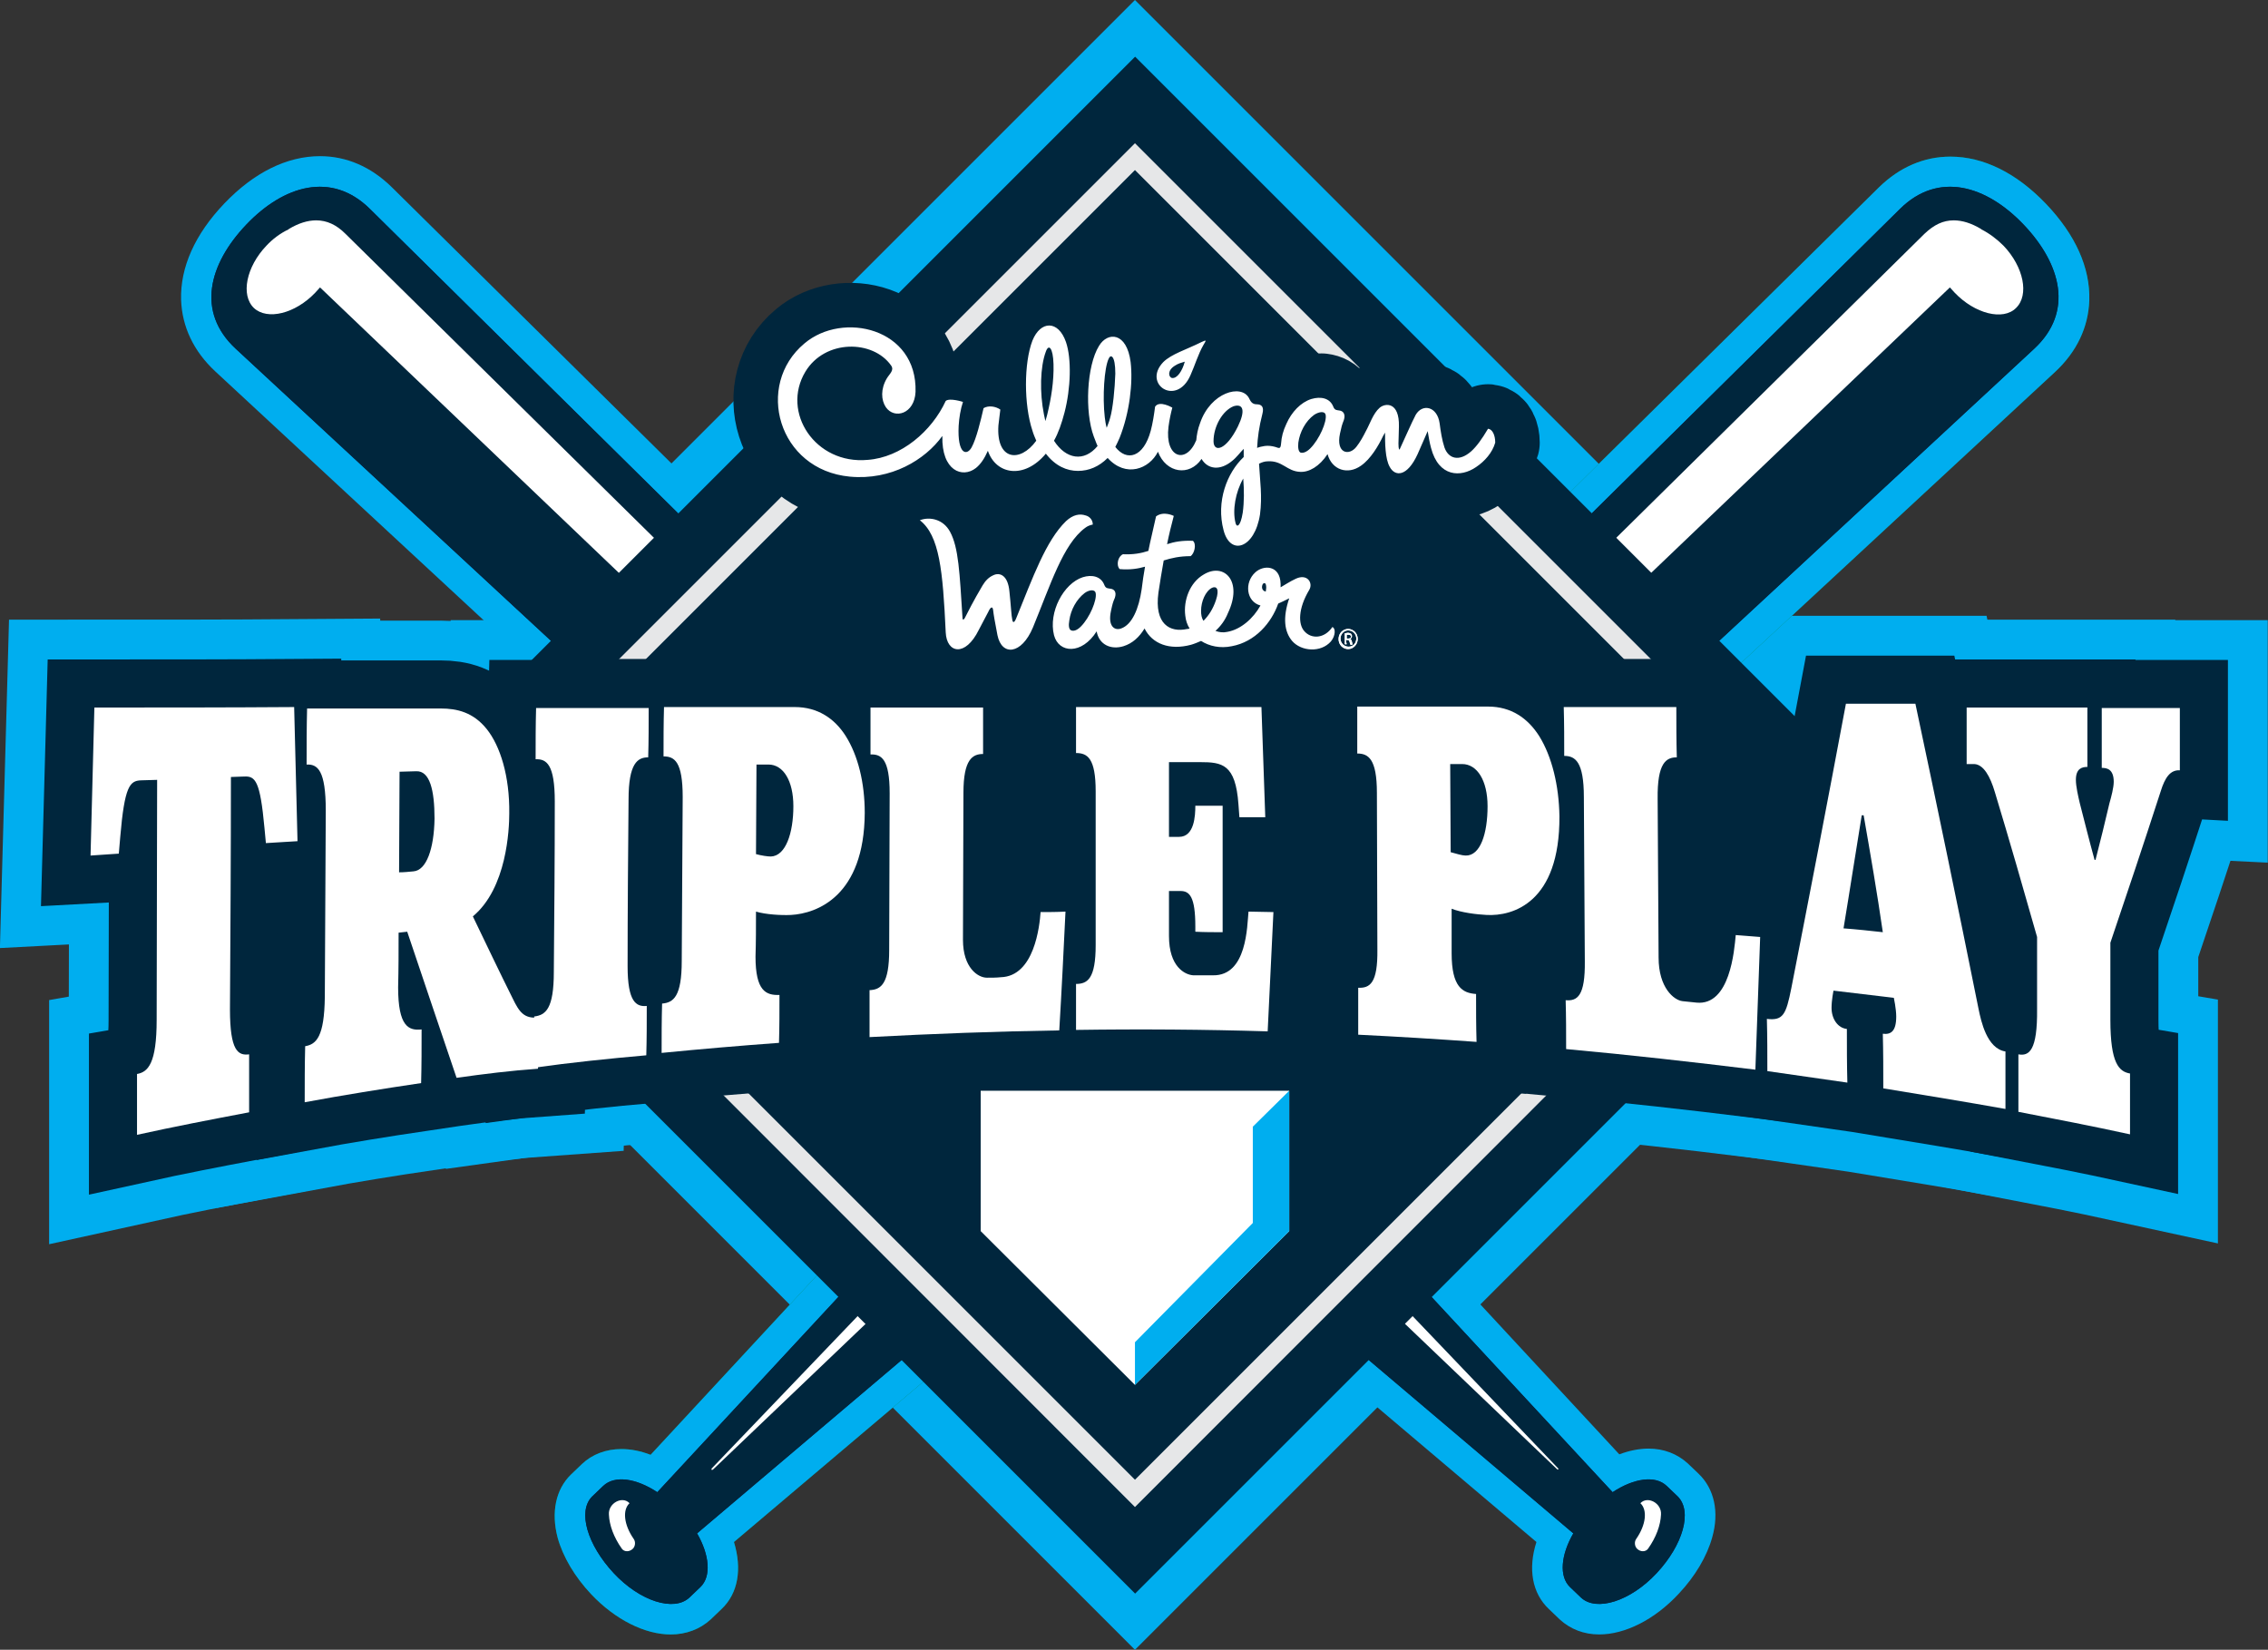 <?xml version="1.0" encoding="utf-8"?>
<!-- Generator: Adobe Illustrator 26.2.1, SVG Export Plug-In . SVG Version: 6.00 Build 0)  -->
<svg version="1.1" id="Layer_1" xmlns="http://www.w3.org/2000/svg" xmlns:xlink="http://www.w3.org/1999/xlink" x="0px" y="0px"
	 viewBox="0 0 473.4 344.4" style="enable-background:new 0 0 473.4 344.4;" xml:space="preserve">
<rect x="0" y="0" width="473.4" height="344.4" fill="#333333" stroke="none"/>
<style type="text/css">
	.st0{fill:#00AEEF;}
	.st1{fill:none;stroke:#00AEEF;stroke-width:36.69;stroke-miterlimit:10;}
	.st2{fill:#1C1D4D;}
	.st3{fill:#008656;}
	.st4{fill:#00263D;}
	.st5{fill:#FFFFFF;}
	.st6{fill:#E6E7E8;}
	.st7{fill:none;stroke:#00263D;stroke-width:18.58;stroke-linejoin:round;}
	.st8{fill:none;stroke:#00263D;stroke-width:20.07;stroke-miterlimit:10;}
</style>
<g id="a">
</g>
<g id="b">
	<g id="c">
		<g>
			<path class="st0" d="M28.6,236.9c0-4.2,0-8.5,0-12.7c2.3-0.4,4.1-2.2,4.1-11.3c0-16.7,0.1-33.4,0.1-50.1c-1.1,0-2.3,0.1-3.4,0.1
				c-2.3,0.1-3.4,1.2-4.3,11.8c-0.1,1.2-0.2,2.3-0.3,3.5c-2,0.1-3.9,0.3-5.9,0.4c0.3-10.3,0.5-20.6,0.8-30.9c13.9,0,27.8,0,41.7-0.1
				c0.2,9.3,0.5,18.7,0.7,28c-2.2,0.1-4.4,0.3-6.6,0.4c-0.1-1.1-0.2-2.1-0.3-3.2c-0.9-9.8-1.9-10.8-4.2-10.7c-1,0-1.9,0.1-2.8,0.1
				c0,16.2-0.1,32.4-0.2,48.5c0,8.7,1.7,9.7,4,9.4c0,4,0,8,0,12.1C44.1,233.7,36.3,235.2,28.6,236.9"/>
			<path class="st1" d="M28.6,236.9c0-4.2,0-8.5,0-12.7c2.3-0.4,4.1-2.2,4.1-11.3c0-16.7,0.1-33.4,0.1-50.1c-1.1,0-2.3,0.1-3.4,0.1
				c-2.3,0.1-3.4,1.2-4.3,11.8c-0.1,1.2-0.2,2.3-0.3,3.5c-2,0.1-3.9,0.3-5.9,0.4c0.3-10.3,0.5-20.6,0.8-30.9c13.9,0,27.8,0,41.7-0.1
				c0.2,9.3,0.5,18.7,0.7,28c-2.2,0.1-4.4,0.3-6.6,0.4c-0.1-1.1-0.2-2.1-0.3-3.2c-0.9-9.8-1.9-10.8-4.2-10.7c-1,0-1.9,0.1-2.8,0.1
				c0,16.2-0.1,32.4-0.2,48.5c0,8.7,1.7,9.7,4,9.4c0,4,0,8,0,12.1C44.1,233.7,36.3,235.2,28.6,236.9L28.6,236.9z"/>
			<path class="st0" d="M95.3,225c-3.4-10-6.8-20.1-10.3-30.5c-0.6,0.1-1.2,0.1-1.8,0.2c0,3.8,0,7.6-0.1,11.4c0,8.2,2.2,9.1,4.9,8.8
				c0,3.7,0,7.5-0.1,11.2c-8.1,1.2-16.2,2.5-24.3,4c0-3.9,0-7.8,0.1-11.7c2.3-0.4,4-1.9,4.1-10.3c0.1-13,0.1-25.9,0.2-38.9
				c0-8.4-1.7-9.7-4-9.6c0-3.9,0-7.8,0.1-11.7c9.3,0,18.6,0,27.9,0c3.4,0,6.8,0.8,9.6,4.3c2.8,3.5,4.8,9.8,4.7,17.6
				c0,3.3-0.5,15.6-7.6,21.5c2.8,5.8,5.5,11.5,8.3,17.1c1.4,2.9,2.4,4.3,5.4,4c0,3.6,0,7.1-0.1,10.7C106.6,223.5,101,224.2,95.3,225
				 M86.3,181.9c2.7-0.2,4.3-4.7,4.4-11c0-6-1-10-3.8-9.9c-1.2,0-2.3,0.1-3.5,0.1c0,7-0.1,14-0.1,21C84.3,182.1,85.3,182,86.3,181.9
				"/>
			<path class="st1" d="M95.3,225c-3.4-10-6.8-20.1-10.3-30.5c-0.6,0.1-1.2,0.1-1.8,0.2c0,3.8,0,7.6-0.1,11.4c0,8.2,2.2,9.1,4.9,8.8
				c0,3.7,0,7.5-0.1,11.2c-8.1,1.2-16.2,2.5-24.3,4c0-3.9,0-7.8,0.1-11.7c2.3-0.4,4-1.9,4.1-10.3c0.1-13,0.1-25.9,0.2-38.9
				c0-8.4-1.7-9.7-4-9.6c0-3.9,0-7.8,0.1-11.7c9.3,0,18.6,0,27.9,0c3.4,0,6.8,0.8,9.6,4.3c2.8,3.5,4.8,9.8,4.7,17.6
				c0,3.3-0.5,15.6-7.6,21.5c2.8,5.8,5.5,11.5,8.3,17.1c1.4,2.9,2.4,4.3,5.4,4c0,3.6,0,7.1-0.1,10.7C106.6,223.5,101,224.2,95.3,225
				L95.3,225z M86.3,181.9c2.7-0.2,4.3-4.7,4.4-11c0-6-1-10-3.8-9.9c-1.2,0-2.3,0.1-3.5,0.1c0,7-0.1,14-0.1,21
				C84.3,182.1,85.3,182,86.3,181.9z"/>
			<path class="st0" d="M111.4,222.9c0-3.6,0-7.2,0.1-10.7c2.4-0.3,4.1-1.6,4.1-9.3c0.1-11.9,0.2-23.7,0.2-35.6c0-7.7-1.7-8.9-4-8.8
				c0-3.6,0-7.2,0.1-10.7c7.8,0,15.6,0,23.5,0c0,3.5,0,6.9-0.1,10.3c-2.2,0-4.1,1.2-4.1,8.8c-0.1,11.6-0.2,23.2-0.2,34.8
				c0,7.5,1.8,8.5,4,8.3c0,3.5,0,6.9-0.1,10.3C127,221,119.2,221.8,111.4,222.9"/>
			<path class="st1" d="M111.4,222.9c0-3.6,0-7.2,0.1-10.7c2.4-0.3,4.1-1.6,4.1-9.3c0.1-11.9,0.2-23.7,0.2-35.6c0-7.7-1.7-8.9-4-8.8
				c0-3.6,0-7.2,0.1-10.7c7.8,0,15.6,0,23.5,0c0,3.5,0,6.9-0.1,10.3c-2.2,0-4.1,1.2-4.1,8.8c-0.1,11.6-0.2,23.2-0.2,34.8
				c0,7.5,1.8,8.5,4,8.3c0,3.5,0,6.9-0.1,10.3C127,221,119.2,221.8,111.4,222.9L111.4,222.9z"/>
			<path class="st0" d="M138.1,219.8c0-3.4,0-6.9,0.1-10.3c2.4-0.2,4.1-1.5,4.1-8.9c0.1-11.4,0.1-22.8,0.2-34.2c0-7.4-1.7-8.5-4-8.5
				c0-3.4,0-6.9,0.1-10.3c9.1,0,18.2,0,27.3,0c4.8,0,8.3,2.4,10.6,6c2.6,4.1,4,9.8,4,16.1c-0.1,17.4-10,21-15.4,21.3
				c-2.1,0.1-5.3-0.1-7.3-0.7c0,3.1,0,6.3-0.1,9.4c0,7.2,2.2,8.1,5,8c0,3.3,0,6.7-0.1,10C154.4,218.3,146.2,219,138.1,219.8
				 M157.9,159.6c0,6.2-0.1,12.4-0.1,18.7c1.1,0.3,2.4,0.5,3.1,0.5c3.1-0.1,4.7-4.9,4.7-10.5c0-5.3-2.1-8.7-5.2-8.7
				C159.6,159.6,158.7,159.6,157.9,159.6"/>
			<path class="st1" d="M138.1,219.8c0-3.4,0-6.9,0.1-10.3c2.4-0.2,4.1-1.5,4.1-8.9c0.1-11.4,0.1-22.8,0.2-34.2c0-7.4-1.7-8.5-4-8.5
				c0-3.4,0-6.9,0.1-10.3c9.1,0,18.2,0,27.3,0c4.8,0,8.3,2.4,10.6,6c2.6,4.1,4,9.8,4,16.1c-0.1,17.4-10,21-15.4,21.3
				c-2.1,0.1-5.3-0.1-7.3-0.7c0,3.1,0,6.3-0.1,9.4c0,7.2,2.2,8.1,5,8c0,3.3,0,6.7-0.1,10C154.4,218.3,146.2,219,138.1,219.8
				L138.1,219.8z M157.9,159.6c0,6.2-0.1,12.4-0.1,18.7c1.1,0.3,2.4,0.5,3.1,0.5c3.1-0.1,4.7-4.9,4.7-10.5c0-5.3-2.1-8.7-5.2-8.7
				C159.6,159.6,158.7,159.6,157.9,159.6L157.9,159.6z"/>
			<path class="st0" d="M181.5,216.5c0-3.3,0-6.5,0-9.8c2.4-0.1,4.1-1.3,4.1-8.4c0-10.9,0.1-21.8,0.1-32.7c0-7.1-1.7-8.2-4-8.1
				c0-3.3,0-6.5,0-9.8c7.8,0,15.7,0,23.5,0c0,3.2,0,6.5,0,9.7c-2.2,0-4.1,1.1-4.1,8.1c0,10.2-0.1,20.5-0.1,30.7c0,5.8,3.1,7.9,5,7.9
				c1,0,2,0,2.9-0.1c7-0.2,8.1-10.7,8.3-13.6c1.7,0,3.4,0,5.2-0.1c-0.4,8.3-0.8,16.5-1.3,24.8C207.9,215.3,194.7,215.8,181.5,216.5"
				/>
			<path class="st1" d="M181.5,216.5c0-3.3,0-6.5,0-9.8c2.4-0.1,4.1-1.3,4.1-8.4c0-10.9,0.1-21.8,0.1-32.7c0-7.1-1.7-8.2-4-8.1
				c0-3.3,0-6.5,0-9.8c7.8,0,15.7,0,23.5,0c0,3.2,0,6.5,0,9.7c-2.2,0-4.1,1.1-4.1,8.1c0,10.2-0.1,20.5-0.1,30.7c0,5.8,3.1,7.9,5,7.9
				c1,0,2,0,2.9-0.1c7-0.2,8.1-10.7,8.3-13.6c1.7,0,3.4,0,5.2-0.1c-0.4,8.3-0.8,16.5-1.3,24.8C207.9,215.3,194.7,215.8,181.5,216.5
				L181.5,216.5z"/>
			<path class="st0" d="M224.6,215c0-3.2,0-6.4,0-9.6c2.4,0,4.1-1.1,4.1-8.1c0-10.7,0-21.4,0-32.1c0-6.9-1.7-8-4.1-8
				c0-3.2,0-6.4,0-9.6c12.9,0,25.8,0,38.7,0c0.3,7.7,0.5,15.3,0.8,23c-1.8,0-3.6,0-5.4,0c-0.1-0.9-0.1-1.8-0.2-2.7
				c-0.6-8.4-3.4-8.8-8-8.8c-2.2,0-4.3,0-6.5,0c0,5.2,0,10.4,0,15.6c0.7,0,1.4,0,2.1,0c3.2,0,3.4-4.4,3.4-6.5c1.9,0,3.8,0,5.7,0
				c0,8.8,0,17.6,0,26.4c-1.9,0-3.8,0-5.7-0.1c0-0.4,0-0.7,0-1.1c0-6.2-1.2-7.4-3.1-7.4c-0.8,0-1.6,0-2.4,0c0,3.1,0,6.3,0,9.4
				c0,6.4,3.3,8.1,5.1,8.2c1.4,0,2.7,0,4.1,0c7.1,0.1,7.1-10.3,7.4-13.3c1.7,0,3.4,0.1,5.2,0.1c-0.4,8.3-0.8,16.6-1.2,24.9
				C251.4,214.9,238,214.8,224.6,215"/>
			<path class="st1" d="M224.6,215c0-3.2,0-6.4,0-9.6c2.4,0,4.1-1.1,4.1-8.1c0-10.7,0-21.4,0-32.1c0-6.9-1.7-8-4.1-8
				c0-3.2,0-6.4,0-9.6c12.9,0,25.8,0,38.7,0c0.3,7.7,0.5,15.3,0.8,23c-1.8,0-3.6,0-5.4,0c-0.1-0.9-0.1-1.8-0.2-2.7
				c-0.6-8.4-3.4-8.8-8-8.8c-2.2,0-4.3,0-6.5,0c0,5.2,0,10.4,0,15.6c0.7,0,1.4,0,2.1,0c3.2,0,3.4-4.4,3.4-6.5c1.9,0,3.8,0,5.7,0
				c0,8.8,0,17.6,0,26.4c-1.9,0-3.8,0-5.7-0.1c0-0.4,0-0.7,0-1.1c0-6.2-1.2-7.4-3.1-7.4c-0.8,0-1.6,0-2.4,0c0,3.1,0,6.3,0,9.4
				c0,6.4,3.3,8.1,5.1,8.2c1.4,0,2.7,0,4.1,0c7.1,0.1,7.1-10.3,7.4-13.3c1.7,0,3.4,0.1,5.2,0.1c-0.4,8.3-0.8,16.6-1.2,24.9
				C251.4,214.9,238,214.8,224.6,215L224.6,215z"/>
			<path class="st0" d="M283.5,216c0-3.3,0-6.5,0-9.8c2.4,0.1,4.1-0.9,4-8c0-10.9-0.1-21.8-0.1-32.7c0-7.1-1.8-8.2-4.1-8.2
				c0-3.3,0-6.5,0-9.8c9.1,0,18.2,0,27.3,0c4.8,0,8.3,2.4,10.7,6.2c2.6,4.2,4.1,10.2,4.2,16.7c0.1,18.1-9.8,20.9-15.2,20.6
				c-2.1-0.1-5.3-0.5-7.3-1.3c0,3.1,0,6.2,0,9.3c0,7.1,2.3,8.3,5.1,8.5c0,3.3,0,6.6,0.1,10C299.9,216.9,291.7,216.4,283.5,216
				 M302.7,159.5c0,6.1,0.1,12.3,0.1,18.4c1.1,0.3,2.4,0.7,3.1,0.7c3.1,0.1,4.6-4.6,4.6-10.3c0-5.4-2.2-8.8-5.3-8.8
				C304.4,159.5,303.5,159.5,302.7,159.5"/>
			<path class="st1" d="M283.5,216c0-3.3,0-6.5,0-9.8c2.4,0.1,4.1-0.9,4-8c0-10.9-0.1-21.8-0.1-32.7c0-7.1-1.8-8.2-4.1-8.2
				c0-3.3,0-6.5,0-9.8c9.1,0,18.2,0,27.3,0c4.8,0,8.3,2.4,10.7,6.2c2.6,4.2,4.1,10.2,4.2,16.7c0.1,18.1-9.8,20.9-15.2,20.6
				c-2.1-0.1-5.3-0.5-7.3-1.3c0,3.1,0,6.2,0,9.3c0,7.1,2.3,8.3,5.1,8.5c0,3.3,0,6.6,0.1,10C299.9,216.9,291.7,216.4,283.5,216
				L283.5,216z M302.7,159.5c0,6.1,0.1,12.3,0.1,18.4c1.1,0.3,2.4,0.7,3.1,0.7c3.1,0.1,4.6-4.6,4.6-10.3c0-5.4-2.2-8.8-5.3-8.8
				C304.4,159.5,303.5,159.5,302.7,159.5L302.7,159.5z"/>
			<path class="st0" d="M326.9,219c0-3.4,0-6.8-0.1-10.2c2.4,0.2,4.1-0.8,4-8.2c-0.1-11.4-0.1-22.8-0.2-34.2c0-7.4-1.8-8.6-4.1-8.6
				c0-3.4,0-6.8-0.1-10.2c7.8,0,15.7,0,23.5,0c0,3.5,0,7,0.1,10.5c-2.2,0-4.1,1.1-4,8.7c0.1,11,0.1,22.1,0.2,33.1
				c0,6.3,3.2,8.9,5,9.1c1,0.1,1.9,0.2,2.9,0.3c7,0.7,7.9-10.9,8.2-14.1c1.7,0.1,3.4,0.3,5.1,0.4c-0.3,9.3-0.7,18.5-1,27.7
				C353.3,221.7,340.1,220.2,326.9,219"/>
			<path class="st1" d="M326.9,219c0-3.4,0-6.8-0.1-10.2c2.4,0.2,4.1-0.8,4-8.2c-0.1-11.4-0.1-22.8-0.2-34.2c0-7.4-1.8-8.6-4.1-8.6
				c0-3.4,0-6.8-0.1-10.2c7.8,0,15.7,0,23.5,0c0,3.5,0,7,0.1,10.5c-2.2,0-4.1,1.1-4,8.7c0.1,11,0.1,22.1,0.2,33.1
				c0,6.3,3.2,8.9,5,9.1c1,0.1,1.9,0.2,2.9,0.3c7,0.7,7.9-10.9,8.2-14.1c1.7,0.1,3.4,0.3,5.1,0.4c-0.3,9.3-0.7,18.5-1,27.7
				C353.3,221.7,340.1,220.2,326.9,219L326.9,219z"/>
			<path class="st0" d="M393.1,227.2c0-3.8,0-7.6-0.1-11.4c1.6,0.2,2.8-0.4,2.8-3.6c0-1.6-0.5-3.9-0.5-3.9c-4.2-0.5-8.4-1-12.6-1.5
				c0,0-0.4,2-0.4,3.6c0,2.3,1.3,4.2,3.2,4.4c0,3.7,0,7.5,0.1,11.2c-5.5-0.8-11.1-1.6-16.7-2.4c0-3.6,0-7.2-0.1-10.9
				c3.4,0.4,4-0.9,5.1-6.4c3.8-19.4,7.6-39.1,11.4-59.4h14.5c4.4,20.7,8.8,41.9,13.2,63.8c0.5,2.4,1.7,8.2,5.6,8.8c0,4,0,8,0,12
				C410.2,230,401.6,228.6,393.1,227.2 M389,170.2c-0.1,0-0.3,0-0.4,0c-1.3,7.9-2.5,15.8-3.8,23.6c2.7,0.2,5.5,0.5,8.2,0.8
				C391.8,186.3,390.4,178.2,389,170.2"/>
			<path class="st1" d="M393.1,227.2c0-3.8,0-7.6-0.1-11.4c1.6,0.2,2.8-0.4,2.8-3.6c0-1.6-0.5-3.9-0.5-3.9c-4.2-0.5-8.4-1-12.6-1.5
				c0,0-0.4,2-0.4,3.6c0,2.3,1.3,4.2,3.2,4.4c0,3.7,0,7.5,0.1,11.2c-5.5-0.8-11.1-1.6-16.7-2.4c0-3.6,0-7.2-0.1-10.9
				c3.4,0.4,4-0.9,5.1-6.4c3.8-19.4,7.6-39.1,11.4-59.4h14.5c4.4,20.7,8.8,41.9,13.2,63.8c0.5,2.4,1.7,8.2,5.6,8.8c0,4,0,8,0,12
				C410.2,230,401.6,228.6,393.1,227.2L393.1,227.2z M389,170.2c-0.1,0-0.3,0-0.4,0c-1.3,7.9-2.5,15.8-3.8,23.6
				c2.7,0.2,5.5,0.5,8.2,0.8C391.8,186.3,390.4,178.2,389,170.2L389,170.2z"/>
			<path class="st0" d="M421.3,232.1c0-4,0-8,0-12c2.2,0.4,4-0.7,3.9-9.5c0-5,0-10,0-15c-2.9-10.2-5.8-20.3-8.8-30.2
				c-1-3.4-2.4-5.8-4.3-5.9c-0.5,0-1.1,0-1.6,0c0-3.9,0-7.8,0-11.8c8.4,0,16.8,0,25.2,0c0,4.1,0,8.3,0,12.4c-1.1,0-2.4,0.3-2.4,2.7
				c0,1.4,0.5,3.5,0.8,4.8c1,3.9,2,7.9,3.1,11.9c0.1,0,0.2,0,0.2,0c1-3.9,2-7.9,2.9-11.8c0.4-1.4,0.9-3.3,0.9-4.5
				c0-2.7-1.5-2.9-2.5-2.9c0-4.2,0-8.4,0-12.5c5.4,0,10.9,0,16.3,0v13c-2-0.1-3.1,1.5-4,4.4c-3.5,10.8-7,21.3-10.5,31.6
				c0,5.4,0,10.7,0,16.1c0,9.1,1.8,10.8,4.1,11.2c0,4.2,0,8.5,0,12.7C436.8,235.1,429.1,233.6,421.3,232.1"/>
			<path class="st1" d="M421.3,232.1c0-4,0-8,0-12c2.2,0.4,4-0.7,3.9-9.5c0-5,0-10,0-15c-2.9-10.2-5.8-20.3-8.8-30.2
				c-1-3.4-2.4-5.8-4.3-5.9c-0.5,0-1.1,0-1.6,0c0-3.9,0-7.8,0-11.8c8.4,0,16.8,0,25.2,0c0,4.1,0,8.3,0,12.4c-1.1,0-2.4,0.3-2.4,2.7
				c0,1.4,0.5,3.5,0.8,4.8c1,3.9,2,7.9,3.1,11.9c0.1,0,0.2,0,0.2,0c1-3.9,2-7.9,2.9-11.8c0.4-1.4,0.9-3.3,0.9-4.5
				c0-2.7-1.5-2.9-2.5-2.9c0-4.2,0-8.4,0-12.5c5.4,0,10.9,0,16.3,0v13c-2-0.1-3.1,1.5-4,4.4c-3.5,10.8-7,21.3-10.5,31.6
				c0,5.4,0,10.7,0,16.1c0,9.1,1.8,10.8,4.1,11.2c0,4.2,0,8.5,0,12.7C436.8,235.1,429.1,233.6,421.3,232.1L421.3,232.1z"/>
			
				<rect x="123.5" y="58.8" transform="matrix(0.707 -0.707 0.707 0.707 -52.369 217.995)" class="st2" width="226.9" height="226.9"/>
			<path class="st0" d="M236.9,344.4L64.7,172.2L236.9,0l172.2,172.2L236.9,344.4L236.9,344.4z M88.3,172.2l148.6,148.6l148.6-148.6
				L236.9,23.6L88.3,172.2z"/>
			<path class="st3" d="M350.2,312.4l-2.3-2.2c-2.4-2.3-6.9-1.6-11.3,1.3L208,172.8L77.2,43.6c-8-7.9-18-4.9-25.8,3.3
				s-10.5,18.2-2.2,25.9l134.9,125l144.3,122.3c-2.6,4.5-3,9-0.7,11.2l2.3,2.2c3.2,3,10.3,0.8,15.8-5.1S353.3,315.5,350.2,312.4"/>
			<path class="st0" d="M333.8,341.2L333.8,341.2c-3.2,0-6-1.1-8.2-3.1l-2.3-2.2c-3.5-3.3-4.4-8.4-2.6-14L179.8,202.6l-0.1-0.1
				L44.9,77.5c-4.5-4.2-6.9-9.3-7.1-14.9c-0.2-6.8,2.9-13.7,9-20.1c6.2-6.5,13.1-9.9,20-9.9c5.5,0,10.6,2.2,14.9,6.4l130.9,129.3
				l0.1,0.1L338,303.6c2.1-0.8,4.2-1.2,6.1-1.2c3.2,0,6,1.1,8.2,3.1l2.3,2.2c3.2,3.1,4.3,7.9,2.8,13.2c-1.1,4-3.6,8.2-7,11.8
				C345.4,338.1,339.2,341.2,333.8,341.2 M332.5,327.1l1.5,1.4c1.3-0.1,4.3-1.3,7.3-4.4c3.2-3.3,4.1-6.4,4.1-7.5l-1.5-1.4
				c-0.8,0.1-2.2,0.5-3.9,1.6l-3.8,2.5l-2.3,3.9C332.7,325.2,332.5,326.5,332.5,327.1 M188.2,193.1L327.3,311L203.4,177.2L72.7,48.1
				c-1.9-1.9-3.8-2.8-6-2.8c-3.2,0-7.2,2.2-10.8,6c-3.6,3.8-5.6,7.7-5.5,11c0.1,2.2,1.1,4.1,3.1,5.9L188.2,193.1L188.2,193.1z"/>
			<path class="st3" d="M123.6,312.4l2.3-2.2c2.4-2.3,6.9-1.6,11.3,1.3l128.6-138.7L396.6,43.6c8-7.9,18-4.9,25.8,3.3
				s10.5,18.2,2.2,25.9l-134.8,125L145.5,320.1c2.6,4.5,3,9,0.7,11.2l-2.3,2.2c-3.2,3-10.3,0.8-15.8-5.1
				C122.6,322.5,120.5,315.5,123.6,312.4"/>
			<path class="st3" d="M140,341.2c-5.4,0-11.6-3.1-16.6-8.4c-3.4-3.6-5.9-7.8-7-11.8c-1.4-5.3-0.4-10.1,2.8-13.2l2.3-2.2
				c2.1-2,5-3.1,8.2-3.1c2,0,4,0.4,6.1,1.2l125.4-135.3l0.1-0.1L392.2,39.1c4.3-4.2,9.4-6.4,14.9-6.4c6.9,0,13.8,3.4,20,9.9
				c6.1,6.4,9.2,13.3,9,20.1c-0.2,5.6-2.6,10.7-7.1,14.9L294,202.7l-0.1,0.1L153.2,321.9c1.7,5.6,0.9,10.7-2.6,14l-2.3,2.2
				C146.1,340.1,143.2,341.2,140,341.2 M128.4,316.6c0,1.1,0.9,4.2,4.1,7.5c3,3.1,6,4.3,7.3,4.4l1.5-1.4c0-0.6-0.3-2-1.4-3.9
				l-2.3-3.9l-3.8-2.5c-1.7-1.1-3.2-1.6-3.9-1.6L128.4,316.6L128.4,316.6z M270.4,177.2L146.4,311l139.1-117.9L420.3,68.2
				c2-1.8,3-3.8,3.1-5.9c0.1-3.2-1.9-7.2-5.5-11s-7.6-6-10.8-6c-2.1,0-4.1,0.9-6,2.8L270.4,177.2L270.4,177.2z"/>
			<path class="st3" d="M123.6,312.4l2.3-2.2c2.4-2.3,6.9-1.6,11.3,1.3l128.6-138.7L396.6,43.6c8-7.9,18-4.9,25.8,3.3
				s10.5,18.2,2.2,25.9l-134.8,125L145.5,320.1c2.6,4.5,3,9,0.7,11.2l-2.3,2.2c-3.2,3-10.3,0.8-15.8-5.1
				C122.6,322.5,120.5,315.5,123.6,312.4"/>
			<path class="st0" d="M140,341.2c-5.4,0-11.6-3.1-16.6-8.4c-3.4-3.6-5.9-7.8-7-11.8c-1.4-5.3-0.4-10.1,2.8-13.2l2.3-2.2
				c2.1-2,5-3.1,8.2-3.1c2,0,4,0.4,6.1,1.2l125.4-135.3l0.1-0.1L392.2,39.1c4.3-4.2,9.4-6.4,14.9-6.4c6.9,0,13.8,3.4,20,9.9
				c6.1,6.4,9.2,13.3,9,20.1c-0.2,5.6-2.6,10.7-7.1,14.9L294,202.7l-0.1,0.1L153.2,321.9c1.7,5.6,0.9,10.7-2.6,14l-2.3,2.2
				C146.1,340.1,143.2,341.2,140,341.2 M128.4,316.6c0,1.1,0.9,4.2,4.1,7.5c3,3.1,6,4.3,7.3,4.4l1.5-1.4c0-0.6-0.3-2-1.4-3.9
				l-2.3-3.9l-3.8-2.5c-1.7-1.1-3.2-1.6-3.9-1.6L128.4,316.6L128.4,316.6z M270.4,177.2L146.4,311l139.1-117.9L420.3,68.2
				c2-1.8,3-3.8,3.1-5.9c0.1-3.2-1.9-7.2-5.5-11s-7.6-6-10.8-6c-2.1,0-4.1,0.9-6,2.8L270.4,177.2L270.4,177.2z"/>
			<path class="st2" d="M350.2,312.4l-2.3-2.2c-2.4-2.3-6.9-1.6-11.3,1.3L208,172.8L77.2,43.6c-8-7.9-18-4.9-25.8,3.3
				s-10.5,18.2-2.2,25.9l134.9,125l144.3,122.3c-2.6,4.5-3,9-0.7,11.2l2.3,2.2c3.2,3,10.3,0.8,15.8-5.1S353.3,315.5,350.2,312.4"/>
			<path class="st2" d="M123.6,312.4l2.3-2.2c2.4-2.3,6.9-1.6,11.3,1.3l128.6-138.7L396.6,43.6c8-7.9,18-4.9,25.8,3.3
				s10.5,18.2,2.2,25.9l-134.8,125L145.5,320.1c2.6,4.5,3,9,0.7,11.2l-2.3,2.2c-3.2,3-10.3,0.8-15.8-5.1
				C122.6,322.5,120.5,315.5,123.6,312.4"/>
			<path class="st4" d="M350.2,312.4l-2.3-2.2c-2.4-2.3-6.9-1.6-11.3,1.3L208,172.8L77.2,43.6c-8-7.9-18-4.9-25.8,3.3
				s-10.5,18.2-2.2,25.9l134.9,125l144.3,122.3c-2.6,4.5-3,9-0.7,11.2l2.3,2.2c3.2,3,10.3,0.8,15.8-5.1S353.3,315.5,350.2,312.4"/>
			<path class="st5" d="M341.5,321.3c2.1-3,2.4-6.1,0.9-7.5c1.5-1.6,4.5,0,4.3,2.4c-0.1,2.2-1,4.7-2.7,7.1c-0.5,0.7-1.6,0.7-2.3,0
				C341.2,322.8,341.1,321.9,341.5,321.3"/>
			<path class="st5" d="M189.9,164.9L72.1,48.8C70.2,46.9,68.2,46,66,46c-1.8,0-3.7,0.6-5.7,1.8l-0.1,0.1c-1.7,0.8-3.3,2-4.6,3.4
				c-4.2,4.4-5.4,10.3-2.6,13c2.8,2.6,8.6,1.2,12.8-3.2l1-1.1L266,250.3c1-0.8,2.1-1.6,3.2-2.4L189.9,164.9L189.9,164.9z"/>
			<path class="st5" d="M325.2,306.5l-56-58.6l-3.2,2.4l59,56.4c0.1,0.1,0.3,0.1,0.3,0L325.2,306.5
				C325.3,306.6,325.3,306.5,325.2,306.5"/>
			<path class="st4" d="M123.6,312.4l2.3-2.2c2.4-2.3,6.9-1.6,11.3,1.3l128.6-138.7L396.6,43.6c8-7.9,18-4.9,25.8,3.3
				s10.5,18.2,2.2,25.9l-134.8,125L145.5,320.1c2.6,4.5,3,9,0.7,11.2l-2.3,2.2c-3.2,3-10.3,0.8-15.8-5.1
				C122.6,322.5,120.5,315.5,123.6,312.4"/>
			<path class="st5" d="M132.3,321.3c-2.1-3-2.4-6.1-0.9-7.5c-1.5-1.6-4.5,0-4.3,2.4c0.1,2.2,1,4.7,2.7,7.1c0.5,0.7,1.6,0.7,2.3,0
				C132.6,322.8,132.7,321.9,132.3,321.3"/>
			<path class="st5" d="M148.6,306.5c0,0-0.1,0.1-0.1,0.2v0.1c0,0,0.1,0.1,0.3,0l55.1-52.6l-3.2-2.1L148.6,306.5L148.6,306.5z"/>
			<path class="st5" d="M418.2,51.3c-1.4-1.4-3-2.6-4.6-3.4l-0.1-0.1c-2-1.2-3.9-1.8-5.7-1.8c-2.2,0-4.1,0.9-6.1,2.8L284,164.9
				L200.7,252l3.2,2.1L407,60l1,1.1c4.2,4.4,10.1,5.9,12.8,3.2C423.6,61.6,422.4,55.7,418.2,51.3"/>
			
				<rect x="123.5" y="58.8" transform="matrix(0.707 -0.707 0.707 0.707 -52.369 217.995)" class="st4" width="226.9" height="226.9"/>
			<path class="st6" d="M236.9,314.6L94.6,172.2L236.9,29.9l142.3,142.3L236.9,314.6L236.9,314.6z M100.2,172.2l136.7,136.7
				l136.7-136.7L236.9,35.5L100.2,172.2z"/>
			<polygon class="st5" points="204.7,257 236.9,289.1 269.1,257 269.1,227.7 204.7,227.7 			"/>
			<polygon class="st0" points="236.9,289.1 236.9,280.2 261.5,255.3 261.5,235.2 269.1,227.7 269.1,257 			"/>
			<path class="st4" d="M310.6,89.5c-1.3,2.2-2.4,3.7-3.5,4.7c-2.6,2.3-4.8,1.5-5.6-0.8c-0.5-1.5-0.8-3.4-1-5
				c-0.5-3.6-3.6-4.2-5-1.8c-0.8,1.5-2.4,5.2-3.3,7.1c-0.1,0.3-0.3,0.2-0.3-1.1c0-1,0.1-2.3,0.1-3.6c0.1-5.1-2.8-4.9-4-3.9
				c-1.4,1.2-2.1,3.5-2.9,4.9c-0.5,1-1.2,2.3-2,3.3c-1.5,1.9-4.3,1.4-3.4-2.8c0.3-1.4,0.4-1.8,0.8-2.8c0.4-1.2-0.1-1.9-0.9-2
				c-0.5-0.1-1,0-1.3-0.8c-0.7-1.8-2.6-2.2-4.6-1.6c-2.2,0.7-4.1,2.7-5.2,5.2l0,0c-0.7,1.5-1,2.7-1.1,4.1c-0.1,1.3-0.5,0.9-1.2,0.7
				c-0.7-0.2-1.5-0.3-2.2-0.2c-0.6,0.1-1.1,0.2-1.6,0.4c0.1-2.1,0.4-4.4,1.1-7.1c0.4-1.5-0.2-2-1.2-2s-1.3-0.7-1.6-1.3
				c-1.6-3-8-1.2-10.2,5.2c-0.5,1.3-0.7,2.5-0.8,3.6c-2.1,5.1-6.6,3.7-5.8-2.8c0.2-1.5,0.5-2.9,0.8-4c0,0-2.7-1.6-3.6-0.2
				c-0.2,1.6-0.5,3.5-0.9,5c-1.5,5.6-5,6.5-7.4,3.4c0.3-0.6,0.6-1.2,0.9-1.9c2.1-5.3,2.8-11.5,2.3-15.8c-0.8-6.3-4.8-6.4-6.6-3.4
				c-2.6,4.2-3,13.8-1.1,18.9c0.3,0.7,0.5,1.4,0.8,2c-2.8,3.4-6.6,2.8-9.1-1.1c0.9-1.6,1.6-3.6,2.2-5.9c1.3-5,1.5-11.2,0.3-14.7
				c-1.6-4.6-5.3-4.5-7-0.3c-1.8,4.7-1.8,13.4,0,18.8c0.2,0.7,0.5,1.4,0.8,2.1c-3.4,4.7-8.4,4.1-7.9-3.2c0.1-1.1,0.3-2.3,0.4-3.3
				c-1-0.7-2.5-0.9-3.5-0.3c-0.6,2.6-1.5,6.4-2.5,8.2c-1,1.8-3,1.5-2.7-4.5c0.1-1.7,0.4-3.5,0.9-5c0,0-2.8-0.9-3.6-0.2
				c-2.9,6.3-9.3,11.8-16.3,12.3c-10.9,1-18.1-9.9-13-18.4c4.1-6.8,14.1-6.7,17.9-1.3c0.7,1-0.3,1.7-0.9,2.7c-1.3,2.2-1.2,4.5-0.2,6
				c1.8,2.6,6,1.4,6.2-3.2c0.4-13.3-15.2-16.9-23.2-10.1c-10.4,8.7-5.5,26.4,9.5,27.8c8.6,0.8,15.7-3.5,19.3-8.5
				c-0.2,7.3,4.2,8.9,7,6.7c1-0.8,1.8-2,2.5-3.6c1.7,5,7.6,6,12.1,0.6c2,2.6,4.4,3.6,6.7,3.6s4.4-0.9,6.2-2.7
				c3.8,4.2,8.7,2.3,10.5-1.3c1.7,4.5,6.6,5.2,9.1,1.5c1.3,2.2,3.9,2.5,6.4,0.4c0.9-0.7,1.6-1.7,2.4-2.5c0,0.5,0,1,0,1.7
				c-3.5,3.3-5.8,9.3-4.2,15.3c1.4,5.4,6.5,3.8,7.6-3.3c0.5-3.8,0-7-0.2-10.6c0.6-0.3,1.2-0.5,1.8-0.5c3.1-0.2,4,2.1,6.8,2.2l0,0
				c1.8,0.1,4-1.1,5.7-3.7c0.9,3.3,4.2,4.4,7,2.4c2-1.4,3.6-4.1,4.6-6.2l0.4-0.7c0,2.1,0,5.5,1,7.2c1.1,2,3.6,2.1,5.8-2.7
				c0.7-1.6,1.5-3.4,2.1-4.8c0.2,1.2,0.4,2.4,0.7,3.5c1.6,6.1,6.2,6.2,9.4,4c1.8-1.2,3.4-3,4-5.1C312.1,90.8,311.5,89.6,310.6,89.5
				 M218.6,86.5c-0.1,0.5-0.3,1-0.4,1.4c-0.1-0.5-0.2-0.9-0.3-1.4c-0.9-4.5-0.8-9.9,0.4-13.1c0.6-1.7,1.5-0.8,1.6,2.6
				C220,79.6,219.4,83.2,218.6,86.5 M231,89.3c-0.2-0.7-0.3-1.4-0.4-2.2c-0.5-4.3-0.1-10.3,0.8-12.2c0.4-1,1.4-0.8,1.4,3.1
				c-0.1,3.1-0.5,7.3-1.1,9.3C231.5,88.1,231.2,88.7,231,89.3 M258.4,89c-2.5,5.1-5.1,5.5-5.1,3.1c0-3.1,1.9-6.4,4.2-7.3
				C259.5,84.2,260,85.7,258.4,89 M259.4,107c-0.5,3.1-1.3,3.1-1.5,2.2c-0.7-2.7,0-6.5,1.6-9.3C259.7,102.3,259.7,104.8,259.4,107
				 M273.5,93.6c-0.8,0.8-1.5,1-2,0.9c-0.5-0.2-0.6-1.1-0.5-2.1c0.3-2.2,1.5-4.5,3.3-5.8c0.9-0.6,2.2-0.9,2.4,0
				C277,88,275.4,91.7,273.5,93.6 M248.5,78.3c0.9-2,1.6-4.4,2.7-6.3c0.6-1,0.7-1.1-0.4-0.6c-3.2,1.6-6.3,2.5-8,4.2
				C238.4,80.2,245.6,85,248.5,78.3 M245.3,76.3c0.6-0.4,1.3-0.6,2-0.8c-0.5,1.9-1.6,3.6-2.7,3.4C243.9,78.7,243.6,77.3,245.3,76.3
				 M226.5,110.2c0.5-0.4,1.1-0.6,1.6-0.7c0-1-0.7-1.7-1.5-1.9c-1.2-0.4-2.6-0.2-4.1,1.2c-4.2,4.1-6.9,11.7-10.4,20.3
				c-0.4,1-0.7,0.9-0.8,0.3c-0.2-0.8-0.3-3.2-0.6-5.9c-0.3-3.4-2-4.1-3.4-3.4c-0.9,0.4-1.6,1.1-2.2,2.1c-1.9,3.2-3.2,5.8-3.5,6.4
				c-0.3,0.7-0.7,1.1-0.7,0.3c-0.6-9.3-0.8-14.6-2.6-17.9c-1.4-2.6-4.2-3.2-6.3-2.4c4.1,3.2,4.8,10.5,5.4,23.4
				c0.2,4.4,4.1,5.2,6.9-0.5c1-1.9,1.2-2.3,2-3.8c0.4-0.9,0.9-1.3,1-0.3c0.1,0.9,0.3,2.1,0.9,5.2c0.9,4.4,5,4.1,7.4-1.6
				C219.3,122,221.9,113.6,226.5,110.2 M278.1,130.9c-1.6,2.4-4.4,2.6-5.9,0.8c-1.2-1.4-1.3-4.6,1.1-8.6c0.8-1.4-0.4-3.4-2.8-2.3
				c-1.3,0.6-2.3,1.3-3.2,1.8c0-0.2,0-0.4,0-0.7c-0.1-4-3.6-4-5.3-2.4c-2.3,2.1-1.9,6.1,1.1,6.9c-1.5,2.7-4.1,5-6.9,5.5
				c-0.9,0.2-1.7,0.1-2.5-0.2c1.1-1,2-2.2,2.6-3.7c3.2-6.7-0.8-10.6-5-8.1c-3,1.7-4.3,5.5-3.9,8.6c0.1,1,0.4,1.9,0.9,2.7
				c-0.2,0.1-0.4,0.1-0.5,0.1c-3.6,0.8-6.9-1-6-7.6c0.3-2.1,0.7-4.4,1.1-6.7c1.6-0.5,3.3-0.9,5.6-0.9c0.8-0.5,1.3-2.5,0.5-3.2
				c-2.2-0.1-3.9,0.2-5.4,0.7c0.4-2,0.9-4,1.4-5.9c0,0-2.1-1.1-3.7,0.1c-0.6,2.8-1.2,5.1-1.6,7.2c-1.5,0.5-3.2,0.8-5.3,0.7
				c-1,0.4-1.5,2.2-0.7,3.1c2.2,0.2,3.9-0.1,5.3-0.5c-0.3,1.6-0.5,3.1-0.7,4.7c-0.6,4.1-2,7.4-4.3,8.2c-1.4,0.5-2.8-0.5-2.1-3.7
				c0.3-1.4,0.4-1.8,0.8-2.7c0.4-1.2-0.1-1.8-0.9-1.9c-0.5-0.1-1,0-1.3-0.8c-0.7-1.8-2.6-2.2-4.5-1.6c-4,1.3-7.2,7.3-6,12.1
				c1,3.8,5.8,4.1,8.9-0.8c0.5,2.8,3,3.9,5.6,3.1c1.9-0.6,3.3-1.9,4.4-3.7c1.6,3.2,5.2,4.6,9.7,3.4c0.7-0.2,1.4-0.5,2.1-0.8
				c1.7,1.1,4,1.6,6.4,1.1c4.9-0.9,8.3-4.9,9.7-8.9c0.7-0.3,1.5-0.7,2.3-1.1c-1.4,4.1-1,7,0.6,8.9c1.9,2.2,6,2.5,8.1,0.1
				C278.8,132.7,278.8,131.1,278.1,130.9 M225.6,130.8c-0.8,0.8-1.5,1-2,0.8s-0.6-1-0.4-2.1c0.3-2.2,1.5-4.4,3.2-5.7
				c0.8-0.6,2.1-0.9,2.3,0C229,125.2,227.5,128.9,225.6,130.8 M250.7,127.5c0-1.9,0.9-4.1,2.3-4.8c0.9-0.4,1.6,0.2,0.8,2.6
				c-0.6,1.8-1.5,3.2-2.6,4.3C250.8,129,250.7,128.3,250.7,127.5 M264.3,122.7c0,0.3-0.1,0.6-0.1,0.8c-0.9-0.2-0.9-1.1-0.6-1.6
				C263.9,121.6,264.3,121.6,264.3,122.7"/>
			<path class="st7" d="M310.6,89.5c-1.3,2.2-2.4,3.7-3.5,4.7c-2.6,2.3-4.8,1.5-5.6-0.8c-0.5-1.5-0.8-3.4-1-5
				c-0.5-3.6-3.6-4.2-5-1.8c-0.8,1.5-2.4,5.2-3.3,7.1c-0.1,0.3-0.3,0.2-0.3-1.1c0-1,0.1-2.3,0.1-3.6c0.1-5.1-2.8-4.9-4-3.9
				c-1.4,1.2-2.1,3.5-2.9,4.9c-0.5,1-1.2,2.3-2,3.3c-1.5,1.9-4.3,1.4-3.4-2.8c0.3-1.4,0.4-1.8,0.8-2.8c0.4-1.2-0.1-1.9-0.9-2
				c-0.5-0.1-1,0-1.3-0.8c-0.7-1.8-2.6-2.2-4.6-1.6c-2.2,0.7-4.1,2.7-5.2,5.2l0,0c-0.7,1.5-1,2.7-1.1,4.1c-0.1,1.3-0.5,0.9-1.2,0.7
				c-0.7-0.2-1.5-0.3-2.2-0.2c-0.6,0.1-1.1,0.2-1.6,0.4c0.1-2.1,0.4-4.4,1.1-7.1c0.4-1.5-0.2-2-1.2-2s-1.3-0.7-1.6-1.3
				c-1.6-3-8-1.2-10.2,5.2c-0.5,1.3-0.7,2.5-0.8,3.6c-2.1,5.1-6.6,3.7-5.8-2.8c0.2-1.5,0.5-2.9,0.8-4c0,0-2.7-1.6-3.6-0.2
				c-0.2,1.6-0.5,3.5-0.9,5c-1.5,5.6-5,6.5-7.4,3.4c0.3-0.6,0.6-1.2,0.9-1.9c2.1-5.3,2.8-11.5,2.3-15.8c-0.8-6.3-4.8-6.4-6.6-3.4
				c-2.6,4.2-3,13.8-1.1,18.9c0.3,0.7,0.5,1.4,0.8,2c-2.8,3.4-6.6,2.8-9.1-1.1c0.9-1.6,1.6-3.6,2.2-5.9c1.3-5,1.5-11.2,0.3-14.7
				c-1.6-4.6-5.3-4.5-7-0.3c-1.8,4.7-1.8,13.4,0,18.8c0.2,0.7,0.5,1.4,0.8,2.1c-3.4,4.7-8.4,4.1-7.9-3.2c0.1-1.1,0.3-2.3,0.4-3.3
				c-1-0.7-2.5-0.9-3.5-0.3c-0.6,2.6-1.5,6.4-2.5,8.2c-1,1.8-3,1.5-2.7-4.5c0.1-1.7,0.4-3.5,0.9-5c0,0-2.8-0.9-3.6-0.2
				c-2.9,6.3-9.3,11.8-16.3,12.3c-10.9,1-18.1-9.9-13-18.4c4.1-6.8,14.1-6.7,17.9-1.3c0.7,1-0.3,1.7-0.9,2.7c-1.3,2.2-1.2,4.5-0.2,6
				c1.8,2.6,6,1.4,6.2-3.2c0.4-13.3-15.2-16.9-23.2-10.1c-10.4,8.7-5.5,26.4,9.5,27.8c8.6,0.8,15.7-3.5,19.3-8.5
				c-0.2,7.3,4.2,8.9,7,6.7c1-0.8,1.8-2,2.5-3.6c1.7,5,7.6,6,12.1,0.6c2,2.6,4.4,3.6,6.7,3.6s4.4-0.9,6.2-2.7
				c3.8,4.2,8.7,2.3,10.5-1.3c1.7,4.5,6.6,5.2,9.1,1.5c1.3,2.2,3.9,2.5,6.4,0.4c0.9-0.7,1.6-1.7,2.4-2.5c0,0.5,0,1,0,1.7
				c-3.5,3.3-5.8,9.3-4.2,15.3c1.4,5.4,6.5,3.8,7.6-3.3c0.5-3.8,0-7-0.2-10.6c0.6-0.3,1.2-0.5,1.8-0.5c3.1-0.2,4,2.1,6.8,2.2l0,0
				c1.8,0.1,4-1.1,5.7-3.7c0.9,3.3,4.2,4.4,7,2.4c2-1.4,3.6-4.1,4.6-6.2l0.4-0.7c0,2.1,0,5.5,1,7.2c1.1,2,3.6,2.1,5.8-2.7
				c0.7-1.6,1.5-3.4,2.1-4.8c0.2,1.2,0.4,2.4,0.7,3.5c1.6,6.1,6.2,6.2,9.4,4c1.8-1.2,3.4-3,4-5.1C312.1,90.8,311.5,89.6,310.6,89.5
				L310.6,89.5z M218.6,86.5c-0.1,0.5-0.3,1-0.4,1.4c-0.1-0.5-0.2-0.9-0.3-1.4c-0.9-4.5-0.8-9.9,0.4-13.1c0.6-1.7,1.5-0.8,1.6,2.6
				C219.9,79.6,219.4,83.2,218.6,86.5L218.6,86.5z M230.9,89.3c-0.2-0.7-0.3-1.4-0.4-2.2c-0.5-4.3-0.1-10.3,0.8-12.2
				c0.4-1,1.4-0.8,1.4,3.1c-0.1,3.1-0.5,7.3-1.1,9.3C231.4,88.1,231.2,88.7,230.9,89.3L230.9,89.3z M258.3,89
				c-2.5,5.1-5.1,5.5-5.1,3.1c0-3.1,1.9-6.4,4.2-7.3C259.4,84.2,259.9,85.7,258.3,89z M259.4,107c-0.5,3.1-1.3,3.1-1.5,2.2
				c-0.7-2.7,0-6.5,1.6-9.3C259.6,102.3,259.7,104.8,259.4,107z M273.4,93.6c-0.8,0.8-1.5,1-2,0.9c-0.5-0.2-0.6-1.1-0.5-2.1
				c0.3-2.2,1.5-4.5,3.3-5.8c0.9-0.6,2.2-0.9,2.4,0C276.9,88,275.4,91.8,273.4,93.6L273.4,93.6z M248.5,78.3c0.9-2,1.6-4.4,2.7-6.3
				c0.6-1,0.7-1.1-0.4-0.6c-3.2,1.6-6.3,2.5-8,4.2C238.3,80.2,245.6,85,248.5,78.3L248.5,78.3z M245.3,76.3c0.6-0.4,1.3-0.6,2-0.8
				c-0.5,1.9-1.6,3.6-2.7,3.4C243.8,78.7,243.6,77.3,245.3,76.3z M226.5,110.2c0.5-0.4,1.1-0.6,1.6-0.7c0-1-0.7-1.7-1.5-1.9
				c-1.2-0.4-2.6-0.2-4.1,1.2c-4.2,4.1-6.9,11.7-10.4,20.3c-0.4,1-0.7,0.9-0.8,0.3c-0.2-0.8-0.3-3.2-0.6-5.9c-0.3-3.4-2-4.1-3.4-3.4
				c-0.9,0.4-1.6,1.1-2.2,2.1c-1.9,3.2-3.2,5.8-3.5,6.4c-0.3,0.7-0.7,1.1-0.7,0.3c-0.6-9.3-0.8-14.6-2.6-17.9
				c-1.4-2.6-4.2-3.2-6.3-2.4c4.1,3.2,4.8,10.5,5.4,23.4c0.2,4.4,4.1,5.2,6.9-0.5c1-1.9,1.2-2.3,2-3.8c0.4-0.9,0.9-1.3,1-0.3
				c0.1,0.9,0.3,2.1,0.9,5.2c0.9,4.4,5,4.1,7.4-1.6C219.2,122,221.8,113.6,226.5,110.2L226.5,110.2z M278.1,130.9
				c-1.6,2.4-4.4,2.6-5.9,0.8c-1.2-1.4-1.3-4.6,1.1-8.6c0.8-1.4-0.4-3.4-2.8-2.3c-1.3,0.6-2.3,1.3-3.2,1.8c0-0.2,0-0.4,0-0.7
				c-0.1-4-3.6-4-5.3-2.4c-2.3,2.1-1.9,6.1,1.1,6.9c-1.5,2.7-4.1,5-6.9,5.5c-0.9,0.2-1.7,0.1-2.5-0.2c1.1-1,2-2.2,2.6-3.7
				c3.2-6.7-0.8-10.6-5-8.1c-3,1.7-4.3,5.5-3.9,8.6c0.1,1,0.4,1.9,0.9,2.7c-0.2,0.1-0.4,0.1-0.5,0.1c-3.6,0.8-6.9-1-6-7.6
				c0.3-2.1,0.7-4.4,1.1-6.7c1.6-0.5,3.3-0.9,5.6-0.9c0.8-0.5,1.3-2.5,0.5-3.2c-2.2-0.1-3.9,0.2-5.4,0.7c0.4-2,0.9-4,1.4-5.9
				c0,0-2.1-1.1-3.7,0.1c-0.6,2.8-1.2,5.1-1.6,7.2c-1.5,0.5-3.2,0.8-5.3,0.7c-1,0.4-1.5,2.2-0.7,3.1c2.2,0.2,3.9-0.1,5.3-0.5
				c-0.3,1.6-0.5,3.1-0.7,4.7c-0.6,4.1-2,7.4-4.3,8.2c-1.4,0.5-2.8-0.5-2.1-3.7c0.3-1.4,0.4-1.8,0.8-2.7c0.4-1.2-0.1-1.8-0.9-1.9
				c-0.5-0.1-1,0-1.3-0.8c-0.7-1.8-2.6-2.2-4.5-1.6c-4,1.3-7.2,7.3-6,12.1c1,3.8,5.8,4.1,8.9-0.8c0.5,2.8,3,3.9,5.6,3.1
				c1.9-0.6,3.3-1.9,4.4-3.7c1.6,3.2,5.2,4.6,9.7,3.4c0.7-0.2,1.4-0.5,2.1-0.8c1.7,1.1,4,1.6,6.4,1.1c4.9-0.9,8.3-4.9,9.7-8.9
				c0.7-0.3,1.5-0.7,2.3-1.1c-1.4,4.1-1,7,0.6,8.9c1.9,2.2,6,2.5,8.1,0.1C278.8,132.7,278.7,131.1,278.1,130.9L278.1,130.9z
				 M225.6,130.8c-0.8,0.8-1.5,1-2,0.8s-0.6-1-0.4-2.1c0.3-2.2,1.5-4.4,3.2-5.7c0.8-0.6,2.1-0.9,2.3,0
				C229,125.3,227.5,128.9,225.6,130.8L225.6,130.8z M250.7,127.5c0-1.9,0.9-4.1,2.3-4.8c0.9-0.4,1.6,0.2,0.8,2.6
				c-0.6,1.8-1.5,3.2-2.6,4.3C250.8,129,250.7,128.3,250.7,127.5L250.7,127.5z M264.3,122.8c0,0.3-0.1,0.6-0.1,0.8
				c-0.9-0.2-0.9-1.1-0.6-1.6C263.9,121.6,264.3,121.7,264.3,122.8L264.3,122.8z"/>
			<path class="st4" d="M281.4,131.3c1.1,0,2,0.9,2,2.1c0,1.1-0.9,2.1-2,2.1s-2-0.9-2-2.1S280.3,131.3,281.4,131.3L281.4,131.3
				L281.4,131.3z M281.4,131.6c-0.9,0-1.6,0.8-1.6,1.7s0.7,1.7,1.7,1.7s1.6-0.8,1.6-1.7C283.1,132.4,282.4,131.6,281.4,131.6
				L281.4,131.6L281.4,131.6z M281.1,134.5h-0.4v-2.3c0.2,0,0.4-0.1,0.6-0.1c0.3,0,0.6,0.1,0.7,0.2c0.1,0.1,0.2,0.3,0.2,0.5
				c0,0.3-0.2,0.5-0.4,0.6l0,0c0.2,0,0.3,0.2,0.4,0.6c0.1,0.4,0.1,0.5,0.1,0.6h-0.4c-0.1-0.1-0.1-0.3-0.2-0.6s-0.2-0.4-0.5-0.4h-0.3
				L281.1,134.5L281.1,134.5z M281.1,133.3h0.3c0.3,0,0.6-0.1,0.6-0.4c0-0.2-0.1-0.4-0.6-0.4c-0.1,0-0.2,0-0.3,0V133.3L281.1,133.3z
				"/>
			<path class="st7" d="M281.4,131.3c1.1,0,2,0.9,2,2.1c0,1.1-0.9,2.1-2,2.1s-2-0.9-2-2.1S280.3,131.3,281.4,131.3L281.4,131.3
				L281.4,131.3z M281.4,131.6c-0.9,0-1.6,0.8-1.6,1.7s0.7,1.7,1.7,1.7s1.6-0.8,1.6-1.7C283.1,132.4,282.4,131.6,281.4,131.6
				L281.4,131.6L281.4,131.6z M281.1,134.5h-0.4v-2.3c0.2,0,0.4-0.1,0.6-0.1c0.3,0,0.6,0.1,0.7,0.2c0.1,0.1,0.2,0.3,0.2,0.5
				c0,0.3-0.2,0.5-0.4,0.6l0,0c0.2,0,0.3,0.2,0.4,0.6c0.1,0.4,0.1,0.5,0.1,0.6h-0.4c-0.1-0.1-0.1-0.3-0.2-0.6s-0.2-0.4-0.5-0.4h-0.3
				L281.1,134.5L281.1,134.5z M281.1,133.3h0.3c0.3,0,0.6-0.1,0.6-0.4c0-0.2-0.1-0.4-0.6-0.4c-0.1,0-0.2,0-0.3,0V133.3L281.1,133.3z
				"/>
			<path class="st4" d="M281.4,131.3c1.1,0,2,0.9,2,2.1c0,1.1-0.9,2.1-2,2.1s-2-0.9-2-2.1S280.3,131.3,281.4,131.3L281.4,131.3
				L281.4,131.3z M281.4,131.6c-0.9,0-1.6,0.8-1.6,1.7s0.7,1.7,1.7,1.7s1.6-0.8,1.6-1.7C283.1,132.4,282.4,131.6,281.4,131.6
				L281.4,131.6L281.4,131.6z M281.1,134.5h-0.4v-2.3c0.2,0,0.4-0.1,0.6-0.1c0.3,0,0.6,0.1,0.7,0.2c0.1,0.1,0.2,0.3,0.2,0.5
				c0,0.3-0.2,0.5-0.4,0.6l0,0c0.2,0,0.3,0.2,0.4,0.6c0.1,0.4,0.1,0.5,0.1,0.6h-0.4c-0.1-0.1-0.1-0.3-0.2-0.6s-0.2-0.4-0.5-0.4h-0.3
				L281.1,134.5L281.1,134.5z M281.1,133.3h0.3c0.3,0,0.6-0.1,0.6-0.4c0-0.2-0.1-0.4-0.6-0.4c-0.1,0-0.2,0-0.3,0V133.3L281.1,133.3z
				"/>
			<path class="st7" d="M281.4,131.3c1.1,0,2,0.9,2,2.1c0,1.1-0.9,2.1-2,2.1s-2-0.9-2-2.1S280.3,131.3,281.4,131.3L281.4,131.3
				L281.4,131.3z M281.4,131.6c-0.9,0-1.6,0.8-1.6,1.7s0.7,1.7,1.7,1.7s1.6-0.8,1.6-1.7C283.1,132.4,282.4,131.6,281.4,131.6
				L281.4,131.6L281.4,131.6z M281.1,134.5h-0.4v-2.3c0.2,0,0.4-0.1,0.6-0.1c0.3,0,0.6,0.1,0.7,0.2c0.1,0.1,0.2,0.3,0.2,0.5
				c0,0.3-0.2,0.5-0.4,0.6l0,0c0.2,0,0.3,0.2,0.4,0.6c0.1,0.4,0.1,0.5,0.1,0.6h-0.4c-0.1-0.1-0.1-0.3-0.2-0.6s-0.2-0.4-0.5-0.4h-0.3
				L281.1,134.5L281.1,134.5z M281.1,133.3h0.3c0.3,0,0.6-0.1,0.6-0.4c0-0.2-0.1-0.4-0.6-0.4c-0.1,0-0.2,0-0.3,0V133.3L281.1,133.3z
				"/>
			<path class="st5" d="M310.6,89.5c-1.3,2.2-2.4,3.7-3.5,4.7c-2.6,2.3-4.8,1.5-5.6-0.8c-0.5-1.5-0.8-3.4-1-5
				c-0.5-3.6-3.6-4.2-5-1.8c-0.8,1.5-2.4,5.2-3.3,7.1c-0.1,0.3-0.3,0.2-0.3-1.1c0-1,0.1-2.3,0.1-3.6c0.1-5.1-2.8-4.9-4-3.9
				c-1.4,1.2-2.1,3.5-2.9,4.9c-0.5,1-1.2,2.3-2,3.3c-1.5,1.9-4.3,1.4-3.4-2.8c0.3-1.4,0.4-1.8,0.8-2.8c0.4-1.2-0.1-1.9-0.9-2
				c-0.5-0.1-1,0-1.3-0.8c-0.7-1.8-2.6-2.2-4.6-1.6c-2.2,0.7-4.1,2.7-5.2,5.2l0,0c-0.7,1.5-1,2.7-1.1,4.1c-0.1,1.3-0.5,0.9-1.2,0.7
				c-0.7-0.2-1.5-0.3-2.2-0.2c-0.6,0.1-1.1,0.2-1.6,0.4c0.1-2.1,0.4-4.4,1.1-7.1c0.4-1.5-0.2-2-1.2-2s-1.3-0.7-1.6-1.3
				c-1.6-3-8-1.2-10.2,5.2c-0.5,1.3-0.7,2.5-0.8,3.6c-2.1,5.1-6.6,3.7-5.8-2.8c0.2-1.5,0.5-2.9,0.8-4c0,0-2.7-1.6-3.6-0.2
				c-0.2,1.6-0.5,3.5-0.9,5c-1.5,5.6-5,6.5-7.4,3.4c0.3-0.6,0.6-1.2,0.9-1.9c2.1-5.3,2.8-11.5,2.3-15.8c-0.8-6.3-4.8-6.4-6.6-3.4
				c-2.6,4.2-3,13.8-1.1,18.9c0.3,0.7,0.5,1.4,0.8,2c-2.8,3.4-6.6,2.8-9.1-1.1c0.9-1.6,1.6-3.6,2.2-5.9c1.3-5,1.5-11.2,0.3-14.7
				c-1.6-4.6-5.3-4.5-7-0.3c-1.8,4.7-1.8,13.4,0,18.8c0.2,0.7,0.5,1.4,0.8,2.1c-3.4,4.7-8.4,4.1-7.9-3.2c0.1-1.1,0.3-2.3,0.4-3.3
				c-1-0.7-2.5-0.9-3.5-0.3c-0.6,2.6-1.5,6.4-2.5,8.2c-1,1.8-3,1.5-2.7-4.5c0.1-1.7,0.4-3.5,0.9-5c0,0-2.8-0.9-3.6-0.2
				c-2.9,6.3-9.3,11.8-16.3,12.3c-10.9,1-18.1-9.9-13-18.4c4.1-6.8,14.1-6.7,17.9-1.3c0.7,1-0.3,1.7-0.9,2.7c-1.3,2.2-1.2,4.5-0.2,6
				c1.8,2.6,6,1.4,6.2-3.2c0.4-13.3-15.2-16.9-23.2-10.1c-10.4,8.7-5.5,26.4,9.5,27.8c8.6,0.8,15.7-3.5,19.3-8.5
				c-0.2,7.3,4.2,8.9,7,6.7c1-0.8,1.8-2,2.5-3.6c1.7,5,7.6,6,12.1,0.6c2,2.6,4.4,3.6,6.7,3.6s4.4-0.9,6.2-2.7
				c3.8,4.2,8.7,2.3,10.5-1.3c1.7,4.5,6.6,5.2,9.1,1.5c1.3,2.2,3.9,2.5,6.4,0.4c0.9-0.7,1.6-1.7,2.4-2.5c0,0.5,0,1,0,1.7
				c-3.5,3.3-5.8,9.3-4.2,15.3c1.4,5.4,6.5,3.8,7.6-3.3c0.5-3.8,0-7-0.2-10.6c0.6-0.3,1.2-0.5,1.8-0.5c3.1-0.2,4,2.1,6.8,2.2l0,0
				c1.8,0.1,4-1.1,5.7-3.7c0.9,3.3,4.2,4.4,7,2.4c2-1.4,3.6-4.1,4.6-6.2l0.4-0.7c0,2.1,0,5.5,1,7.2c1.1,2,3.6,2.1,5.8-2.7
				c0.7-1.6,1.5-3.4,2.1-4.8c0.2,1.2,0.4,2.4,0.7,3.5c1.6,6.1,6.2,6.2,9.4,4c1.8-1.2,3.4-3,4-5.1C312.1,90.8,311.5,89.6,310.6,89.5
				 M218.6,86.5c-0.1,0.5-0.3,1-0.4,1.4c-0.1-0.5-0.2-0.9-0.3-1.4c-0.9-4.5-0.8-9.9,0.4-13.1c0.6-1.7,1.5-0.8,1.6,2.6
				C220,79.6,219.4,83.2,218.6,86.5 M231,89.3c-0.2-0.7-0.3-1.4-0.4-2.2c-0.5-4.3-0.1-10.3,0.8-12.2c0.4-1,1.4-0.8,1.4,3.1
				c-0.1,3.1-0.5,7.3-1.1,9.3C231.5,88.1,231.2,88.7,231,89.3 M258.4,89c-2.5,5.1-5.1,5.5-5.1,3.1c0-3.1,1.9-6.4,4.2-7.3
				C259.5,84.2,260,85.7,258.4,89 M259.4,107c-0.5,3.1-1.3,3.1-1.5,2.2c-0.7-2.7,0-6.5,1.6-9.3C259.7,102.3,259.7,104.8,259.4,107
				 M273.5,93.6c-0.8,0.8-1.5,1-2,0.9c-0.5-0.2-0.6-1.1-0.5-2.1c0.3-2.2,1.5-4.5,3.3-5.8c0.9-0.6,2.2-0.9,2.4,0
				C277,88,275.4,91.7,273.5,93.6 M248.5,78.3c0.9-2,1.6-4.4,2.7-6.3c0.6-1,0.7-1.1-0.4-0.6c-3.2,1.6-6.3,2.5-8,4.2
				C238.4,80.2,245.6,85,248.5,78.3 M245.3,76.3c0.6-0.4,1.3-0.6,2-0.8c-0.5,1.9-1.6,3.6-2.7,3.4C243.9,78.7,243.6,77.3,245.3,76.3
				 M226.5,110.2c0.5-0.4,1.1-0.6,1.6-0.7c0-1-0.7-1.7-1.5-1.9c-1.2-0.4-2.6-0.2-4.1,1.2c-4.2,4.1-6.9,11.7-10.4,20.3
				c-0.4,1-0.7,0.9-0.8,0.3c-0.2-0.8-0.3-3.2-0.6-5.9c-0.3-3.4-2-4.1-3.4-3.4c-0.9,0.4-1.6,1.1-2.2,2.1c-1.9,3.2-3.2,5.8-3.5,6.4
				c-0.3,0.7-0.7,1.1-0.7,0.3c-0.6-9.3-0.8-14.6-2.6-17.9c-1.4-2.6-4.2-3.2-6.3-2.4c4.1,3.2,4.8,10.5,5.4,23.4
				c0.2,4.4,4.1,5.2,6.9-0.5c1-1.9,1.2-2.3,2-3.8c0.4-0.9,0.9-1.3,1-0.3c0.1,0.9,0.3,2.1,0.9,5.2c0.9,4.4,5,4.1,7.4-1.6
				C219.3,122,221.9,113.6,226.5,110.2 M278.1,130.9c-1.6,2.4-4.4,2.6-5.9,0.8c-1.2-1.4-1.3-4.6,1.1-8.6c0.8-1.4-0.4-3.4-2.8-2.3
				c-1.3,0.6-2.3,1.3-3.2,1.8c0-0.2,0-0.4,0-0.7c-0.1-4-3.6-4-5.3-2.4c-2.3,2.1-1.9,6.1,1.1,6.9c-1.5,2.7-4.1,5-6.9,5.5
				c-0.9,0.2-1.7,0.1-2.5-0.2c1.1-1,2-2.2,2.6-3.7c3.2-6.7-0.8-10.6-5-8.1c-3,1.7-4.3,5.5-3.9,8.6c0.1,1,0.4,1.9,0.9,2.7
				c-0.2,0.1-0.4,0.1-0.5,0.1c-3.6,0.8-6.9-1-6-7.6c0.3-2.1,0.7-4.4,1.1-6.7c1.6-0.5,3.3-0.9,5.6-0.9c0.8-0.5,1.3-2.5,0.5-3.2
				c-2.2-0.1-3.9,0.2-5.4,0.7c0.4-2,0.9-4,1.4-5.9c0,0-2.1-1.1-3.7,0.1c-0.6,2.8-1.2,5.1-1.6,7.2c-1.5,0.5-3.2,0.8-5.3,0.7
				c-1,0.4-1.5,2.2-0.7,3.1c2.2,0.2,3.9-0.1,5.3-0.5c-0.3,1.6-0.5,3.1-0.7,4.7c-0.6,4.1-2,7.4-4.3,8.2c-1.4,0.5-2.8-0.5-2.1-3.7
				c0.3-1.4,0.4-1.8,0.8-2.7c0.4-1.2-0.1-1.8-0.9-1.9c-0.5-0.1-1,0-1.3-0.8c-0.7-1.8-2.6-2.2-4.5-1.6c-4,1.3-7.2,7.3-6,12.1
				c1,3.8,5.8,4.1,8.9-0.8c0.5,2.8,3,3.9,5.6,3.1c1.9-0.6,3.3-1.9,4.4-3.7c1.6,3.2,5.2,4.6,9.7,3.4c0.7-0.2,1.4-0.5,2.1-0.8
				c1.7,1.1,4,1.6,6.4,1.1c4.9-0.9,8.3-4.9,9.7-8.9c0.7-0.3,1.5-0.7,2.3-1.1c-1.4,4.1-1,7,0.6,8.9c1.9,2.2,6,2.5,8.1,0.1
				C278.8,132.7,278.8,131.1,278.1,130.9 M225.6,130.8c-0.8,0.8-1.5,1-2,0.8s-0.6-1-0.4-2.1c0.3-2.2,1.5-4.4,3.2-5.7
				c0.8-0.6,2.1-0.9,2.3,0C229,125.2,227.5,128.9,225.6,130.8 M250.7,127.5c0-1.9,0.9-4.1,2.3-4.8c0.9-0.4,1.6,0.2,0.8,2.6
				c-0.6,1.8-1.5,3.2-2.6,4.3C250.8,129,250.7,128.3,250.7,127.5 M264.3,122.7c0,0.3-0.1,0.6-0.1,0.8c-0.9-0.2-0.9-1.1-0.6-1.6
				C263.9,121.6,264.3,121.6,264.3,122.7"/>
			<path class="st5" d="M281.4,131.3c1.1,0,2,0.9,2,2.1c0,1.1-0.9,2.1-2,2.1s-2-0.9-2-2.1S280.3,131.3,281.4,131.3L281.4,131.3
				L281.4,131.3z M281.4,131.6c-0.9,0-1.6,0.8-1.6,1.7s0.7,1.7,1.7,1.7s1.6-0.8,1.6-1.7C283.1,132.4,282.4,131.6,281.4,131.6
				L281.4,131.6L281.4,131.6z M281.1,134.5h-0.4v-2.3c0.2,0,0.4-0.1,0.6-0.1c0.3,0,0.6,0.1,0.7,0.2c0.1,0.1,0.2,0.3,0.2,0.5
				c0,0.3-0.2,0.5-0.4,0.6l0,0c0.2,0,0.3,0.2,0.4,0.6c0.1,0.4,0.1,0.5,0.1,0.6h-0.4c-0.1-0.1-0.1-0.3-0.2-0.6s-0.2-0.4-0.5-0.4h-0.3
				L281.1,134.5L281.1,134.5z M281.1,133.3h0.3c0.3,0,0.6-0.1,0.6-0.4c0-0.2-0.1-0.4-0.6-0.4c-0.1,0-0.2,0-0.3,0V133.3L281.1,133.3z
				"/>
			<path class="st5" d="M281.4,131.3c1.1,0,2,0.9,2,2.1c0,1.1-0.9,2.1-2,2.1s-2-0.9-2-2.1S280.3,131.3,281.4,131.3L281.4,131.3
				L281.4,131.3z M281.4,131.6c-0.9,0-1.6,0.8-1.6,1.7s0.7,1.7,1.7,1.7s1.6-0.8,1.6-1.7C283.1,132.4,282.4,131.6,281.4,131.6
				L281.4,131.6L281.4,131.6z M281.1,134.5h-0.4v-2.3c0.2,0,0.4-0.1,0.6-0.1c0.3,0,0.6,0.1,0.7,0.2c0.1,0.1,0.2,0.3,0.2,0.5
				c0,0.3-0.2,0.5-0.4,0.6l0,0c0.2,0,0.3,0.2,0.4,0.6c0.1,0.4,0.1,0.5,0.1,0.6h-0.4c-0.1-0.1-0.1-0.3-0.2-0.6s-0.2-0.4-0.5-0.4h-0.3
				L281.1,134.5L281.1,134.5z M281.1,133.3h0.3c0.3,0,0.6-0.1,0.6-0.4c0-0.2-0.1-0.4-0.6-0.4c-0.1,0-0.2,0-0.3,0V133.3L281.1,133.3z
				"/>
			<rect x="348.7" y="150.6" class="st4" width="38" height="50"/>
			<path class="st4" d="M28.6,236.9c0-4.2,0-8.5,0-12.7c2.3-0.4,4.1-2.2,4.1-11.3c0-16.7,0.1-33.4,0.1-50.1c-1.1,0-2.3,0.1-3.4,0.1
				c-2.3,0.1-3.4,1.2-4.3,11.8c-0.1,1.2-0.2,2.3-0.3,3.5c-2,0.1-3.9,0.3-5.9,0.4c0.3-10.3,0.5-20.6,0.8-30.9c13.9,0,27.8,0,41.7-0.1
				c0.2,9.3,0.5,18.7,0.7,28c-2.2,0.1-4.4,0.3-6.6,0.4c-0.1-1.1-0.2-2.1-0.3-3.2c-0.9-9.8-1.9-10.8-4.2-10.7c-1,0-1.9,0.1-2.8,0.1
				c0,16.2-0.1,32.4-0.2,48.5c0,8.7,1.7,9.7,4,9.4c0,4,0,8,0,12.1C44.1,233.7,36.3,235.2,28.6,236.9"/>
			<path class="st8" d="M28.6,236.9c0-4.2,0-8.5,0-12.7c2.3-0.4,4.1-2.2,4.1-11.3c0-16.7,0.1-33.4,0.1-50.1c-1.1,0-2.3,0.1-3.4,0.1
				c-2.3,0.1-3.4,1.2-4.3,11.8c-0.1,1.2-0.2,2.3-0.3,3.5c-2,0.1-3.9,0.3-5.9,0.4c0.3-10.3,0.5-20.6,0.8-30.9c13.9,0,27.8,0,41.7-0.1
				c0.2,9.3,0.5,18.7,0.7,28c-2.2,0.1-4.4,0.3-6.6,0.4c-0.1-1.1-0.2-2.1-0.3-3.2c-0.9-9.8-1.9-10.8-4.2-10.7c-1,0-1.9,0.1-2.8,0.1
				c0,16.2-0.1,32.4-0.2,48.5c0,8.7,1.7,9.7,4,9.4c0,4,0,8,0,12.1C44.1,233.7,36.3,235.2,28.6,236.9L28.6,236.9z"/>
			<path class="st4" d="M95.3,225c-3.4-10-6.8-20.1-10.3-30.5c-0.6,0.1-1.2,0.1-1.8,0.2c0,3.8,0,7.6-0.1,11.4c0,8.2,2.2,9.1,4.9,8.8
				c0,3.7,0,7.5-0.1,11.2c-8.1,1.2-16.2,2.5-24.3,4c0-3.9,0-7.8,0.1-11.7c2.3-0.4,4-1.9,4.1-10.3c0.1-13,0.1-25.9,0.2-38.9
				c0-8.4-1.7-9.7-4-9.6c0-3.9,0-7.8,0.1-11.7c9.3,0,18.6,0,27.9,0c3.4,0,6.8,0.8,9.6,4.3c2.8,3.5,4.8,9.8,4.7,17.6
				c0,3.3-0.5,15.6-7.6,21.5c2.8,5.8,5.5,11.5,8.3,17.1c1.4,2.9,2.4,4.3,5.4,4c0,3.6,0,7.1-0.1,10.7C106.6,223.5,101,224.2,95.3,225
				 M86.3,181.9c2.7-0.2,4.3-4.7,4.4-11c0-6-1-10-3.8-9.9c-1.2,0-2.3,0.1-3.5,0.1c0,7-0.1,14-0.1,21C84.3,182.1,85.3,182,86.3,181.9
				"/>
			<path class="st8" d="M95.3,225c-3.4-10-6.8-20.1-10.3-30.5c-0.6,0.1-1.2,0.1-1.8,0.2c0,3.8,0,7.6-0.1,11.4c0,8.2,2.2,9.1,4.9,8.8
				c0,3.7,0,7.5-0.1,11.2c-8.1,1.2-16.2,2.5-24.3,4c0-3.9,0-7.8,0.1-11.7c2.3-0.4,4-1.9,4.1-10.3c0.1-13,0.1-25.9,0.2-38.9
				c0-8.4-1.7-9.7-4-9.6c0-3.9,0-7.8,0.1-11.7c9.3,0,18.6,0,27.9,0c3.4,0,6.8,0.8,9.6,4.3c2.8,3.5,4.8,9.8,4.7,17.6
				c0,3.3-0.5,15.6-7.6,21.5c2.8,5.8,5.5,11.5,8.3,17.1c1.4,2.9,2.4,4.3,5.4,4c0,3.6,0,7.1-0.1,10.7C106.6,223.5,101,224.2,95.3,225
				L95.3,225z M86.3,181.9c2.7-0.2,4.3-4.7,4.4-11c0-6-1-10-3.8-9.9c-1.2,0-2.3,0.1-3.5,0.1c0,7-0.1,14-0.1,21
				C84.3,182.1,85.3,182,86.3,181.9z"/>
			<path class="st4" d="M111.4,222.9c0-3.6,0-7.2,0.1-10.7c2.4-0.3,4.1-1.6,4.1-9.3c0.1-11.9,0.2-23.7,0.2-35.6c0-7.7-1.7-8.9-4-8.8
				c0-3.6,0-7.2,0.1-10.7c7.8,0,15.6,0,23.5,0c0,3.5,0,6.9-0.1,10.3c-2.2,0-4.1,1.2-4.1,8.8c-0.1,11.6-0.2,23.2-0.2,34.8
				c0,7.5,1.8,8.5,4,8.3c0,3.5,0,6.9-0.1,10.3C127,221,119.2,221.8,111.4,222.9"/>
			<path class="st8" d="M111.4,222.9c0-3.6,0-7.2,0.1-10.7c2.4-0.3,4.1-1.6,4.1-9.3c0.1-11.9,0.2-23.7,0.2-35.6c0-7.7-1.7-8.9-4-8.8
				c0-3.6,0-7.2,0.1-10.7c7.8,0,15.6,0,23.5,0c0,3.5,0,6.9-0.1,10.3c-2.2,0-4.1,1.2-4.1,8.8c-0.1,11.6-0.2,23.2-0.2,34.8
				c0,7.5,1.8,8.5,4,8.3c0,3.5,0,6.9-0.1,10.3C127,221,119.2,221.8,111.4,222.9L111.4,222.9z"/>
			<path class="st4" d="M138.1,219.8c0-3.4,0-6.9,0.1-10.3c2.4-0.2,4.1-1.5,4.1-8.9c0.1-11.4,0.1-22.8,0.2-34.2c0-7.4-1.7-8.5-4-8.5
				c0-3.4,0-6.9,0.1-10.3c9.1,0,18.2,0,27.3,0c4.8,0,8.3,2.4,10.6,6c2.6,4.1,4,9.8,4,16.1c-0.1,17.4-10,21-15.4,21.3
				c-2.1,0.1-5.3-0.1-7.3-0.7c0,3.1,0,6.3-0.1,9.4c0,7.2,2.2,8.1,5,8c0,3.3,0,6.7-0.1,10C154.4,218.3,146.2,219,138.1,219.8
				 M157.9,159.6c0,6.2-0.1,12.4-0.1,18.7c1.1,0.3,2.4,0.5,3.1,0.5c3.1-0.1,4.7-4.9,4.7-10.5c0-5.3-2.1-8.7-5.2-8.7
				C159.6,159.6,158.7,159.6,157.9,159.6"/>
			<path class="st8" d="M138.1,219.8c0-3.4,0-6.9,0.1-10.3c2.4-0.2,4.1-1.5,4.1-8.9c0.1-11.4,0.1-22.8,0.2-34.2c0-7.4-1.7-8.5-4-8.5
				c0-3.4,0-6.9,0.1-10.3c9.1,0,18.2,0,27.3,0c4.8,0,8.3,2.4,10.6,6c2.6,4.1,4,9.8,4,16.1c-0.1,17.4-10,21-15.4,21.3
				c-2.1,0.1-5.3-0.1-7.3-0.7c0,3.1,0,6.3-0.1,9.4c0,7.2,2.2,8.1,5,8c0,3.3,0,6.7-0.1,10C154.4,218.3,146.2,219,138.1,219.8
				L138.1,219.8z M157.9,159.6c0,6.2-0.1,12.4-0.1,18.7c1.1,0.3,2.4,0.5,3.1,0.5c3.1-0.1,4.7-4.9,4.7-10.5c0-5.3-2.1-8.7-5.2-8.7
				C159.6,159.6,158.7,159.6,157.9,159.6L157.9,159.6z"/>
			<path class="st4" d="M181.5,216.5c0-3.3,0-6.5,0-9.8c2.4-0.1,4.1-1.3,4.1-8.4c0-10.9,0.1-21.8,0.1-32.7c0-7.1-1.7-8.2-4-8.1
				c0-3.3,0-6.5,0-9.8c7.8,0,15.7,0,23.5,0c0,3.2,0,6.5,0,9.7c-2.2,0-4.1,1.1-4.1,8.1c0,10.2-0.1,20.5-0.1,30.7c0,5.8,3.1,7.9,5,7.9
				c1,0,2,0,2.9-0.1c7-0.2,8.1-10.7,8.3-13.6c1.7,0,3.4,0,5.2-0.1c-0.4,8.3-0.8,16.5-1.3,24.8C207.9,215.3,194.7,215.8,181.5,216.5"
				/>
			<path class="st8" d="M181.5,216.5c0-3.3,0-6.5,0-9.8c2.4-0.1,4.1-1.3,4.1-8.4c0-10.9,0.1-21.8,0.1-32.7c0-7.1-1.7-8.2-4-8.1
				c0-3.3,0-6.5,0-9.8c7.8,0,15.7,0,23.5,0c0,3.2,0,6.5,0,9.7c-2.2,0-4.1,1.1-4.1,8.1c0,10.2-0.1,20.5-0.1,30.7c0,5.8,3.1,7.9,5,7.9
				c1,0,2,0,2.9-0.1c7-0.2,8.1-10.7,8.3-13.6c1.7,0,3.4,0,5.2-0.1c-0.4,8.3-0.8,16.5-1.3,24.8C207.9,215.3,194.7,215.8,181.5,216.5
				L181.5,216.5z"/>
			<path class="st4" d="M224.6,215c0-3.2,0-6.4,0-9.6c2.4,0,4.1-1.1,4.1-8.1c0-10.7,0-21.4,0-32.1c0-6.9-1.7-8-4.1-8
				c0-3.2,0-6.4,0-9.6c12.9,0,25.8,0,38.7,0c0.3,7.7,0.5,15.3,0.8,23c-1.8,0-3.6,0-5.4,0c-0.1-0.9-0.1-1.8-0.2-2.7
				c-0.6-8.4-3.4-8.8-8-8.8c-2.2,0-4.3,0-6.5,0c0,5.2,0,10.4,0,15.6c0.7,0,1.4,0,2.1,0c3.2,0,3.4-4.4,3.4-6.5c1.9,0,3.8,0,5.7,0
				c0,8.8,0,17.6,0,26.4c-1.9,0-3.8,0-5.7-0.1c0-0.4,0-0.7,0-1.1c0-6.2-1.2-7.4-3.1-7.4c-0.8,0-1.6,0-2.4,0c0,3.1,0,6.3,0,9.4
				c0,6.4,3.3,8.1,5.1,8.2c1.4,0,2.7,0,4.1,0c7.1,0.1,7.1-10.3,7.4-13.3c1.7,0,3.4,0.1,5.2,0.1c-0.4,8.3-0.8,16.6-1.2,24.9
				C251.4,214.9,238,214.8,224.6,215"/>
			<path class="st8" d="M224.6,215c0-3.2,0-6.4,0-9.6c2.4,0,4.1-1.1,4.1-8.1c0-10.7,0-21.4,0-32.1c0-6.9-1.7-8-4.1-8
				c0-3.2,0-6.4,0-9.6c12.9,0,25.8,0,38.7,0c0.3,7.7,0.5,15.3,0.8,23c-1.8,0-3.6,0-5.4,0c-0.1-0.9-0.1-1.8-0.2-2.7
				c-0.6-8.4-3.4-8.8-8-8.8c-2.2,0-4.3,0-6.5,0c0,5.2,0,10.4,0,15.6c0.7,0,1.4,0,2.1,0c3.2,0,3.4-4.4,3.4-6.5c1.9,0,3.8,0,5.7,0
				c0,8.8,0,17.6,0,26.4c-1.9,0-3.8,0-5.7-0.1c0-0.4,0-0.7,0-1.1c0-6.2-1.2-7.4-3.1-7.4c-0.8,0-1.6,0-2.4,0c0,3.1,0,6.3,0,9.4
				c0,6.4,3.3,8.1,5.1,8.2c1.4,0,2.7,0,4.1,0c7.1,0.1,7.1-10.3,7.4-13.3c1.7,0,3.4,0.1,5.2,0.1c-0.4,8.3-0.8,16.6-1.2,24.9
				C251.4,214.9,238,214.8,224.6,215L224.6,215z"/>
			<path class="st4" d="M283.5,216c0-3.3,0-6.5,0-9.8c2.4,0.1,4.1-0.9,4-8c0-10.9-0.1-21.8-0.1-32.7c0-7.1-1.8-8.2-4.1-8.2
				c0-3.3,0-6.5,0-9.8c9.1,0,18.2,0,27.3,0c4.8,0,8.3,2.4,10.7,6.2c2.6,4.2,4.1,10.2,4.2,16.7c0.1,18.1-9.8,20.9-15.2,20.6
				c-2.1-0.1-5.3-0.5-7.3-1.3c0,3.1,0,6.2,0,9.3c0,7.1,2.3,8.3,5.1,8.5c0,3.3,0,6.6,0.1,10C299.9,216.9,291.7,216.4,283.5,216
				 M302.7,159.5c0,6.1,0.1,12.3,0.1,18.4c1.1,0.3,2.4,0.7,3.1,0.7c3.1,0.1,4.6-4.6,4.6-10.3c0-5.4-2.2-8.8-5.3-8.8
				C304.4,159.5,303.5,159.5,302.7,159.5"/>
			<path class="st8" d="M283.5,216c0-3.3,0-6.5,0-9.8c2.4,0.1,4.1-0.9,4-8c0-10.9-0.1-21.8-0.1-32.7c0-7.1-1.8-8.2-4.1-8.2
				c0-3.3,0-6.5,0-9.8c9.1,0,18.2,0,27.3,0c4.8,0,8.3,2.4,10.7,6.2c2.6,4.2,4.1,10.2,4.2,16.7c0.1,18.1-9.8,20.9-15.2,20.6
				c-2.1-0.1-5.3-0.5-7.3-1.3c0,3.1,0,6.2,0,9.3c0,7.1,2.3,8.3,5.1,8.5c0,3.3,0,6.6,0.1,10C299.9,216.9,291.7,216.4,283.5,216
				L283.5,216z M302.7,159.5c0,6.1,0.1,12.3,0.1,18.4c1.1,0.3,2.4,0.7,3.1,0.7c3.1,0.1,4.6-4.6,4.6-10.3c0-5.4-2.2-8.8-5.3-8.8
				C304.4,159.5,303.5,159.5,302.7,159.5L302.7,159.5z"/>
			<path class="st4" d="M326.9,219c0-3.4,0-6.8-0.1-10.2c2.4,0.2,4.1-0.8,4-8.2c-0.1-11.4-0.1-22.8-0.2-34.2c0-7.4-1.8-8.6-4.1-8.6
				c0-3.4,0-6.8-0.1-10.2c7.8,0,15.7,0,23.5,0c0,3.5,0,7,0.1,10.5c-2.2,0-4.1,1.1-4,8.7c0.1,11,0.1,22.1,0.2,33.1
				c0,6.3,3.2,8.9,5,9.1c1,0.1,1.9,0.2,2.9,0.3c7,0.7,7.9-10.9,8.2-14.1c1.7,0.1,3.4,0.3,5.1,0.4c-0.3,9.3-0.7,18.5-1,27.7
				C353.3,221.7,340.1,220.2,326.9,219"/>
			<path class="st8" d="M326.9,219c0-3.4,0-6.8-0.1-10.2c2.4,0.2,4.1-0.8,4-8.2c-0.1-11.4-0.1-22.8-0.2-34.2c0-7.4-1.8-8.6-4.1-8.6
				c0-3.4,0-6.8-0.1-10.2c7.8,0,15.7,0,23.5,0c0,3.5,0,7,0.1,10.5c-2.2,0-4.1,1.1-4,8.7c0.1,11,0.1,22.1,0.2,33.1
				c0,6.3,3.2,8.9,5,9.1c1,0.1,1.9,0.2,2.9,0.3c7,0.7,7.9-10.9,8.2-14.1c1.7,0.1,3.4,0.3,5.1,0.4c-0.3,9.3-0.7,18.5-1,27.7
				C353.3,221.7,340.1,220.2,326.9,219L326.9,219z"/>
			<path class="st4" d="M393.1,227.2c0-3.8,0-7.6-0.1-11.4c1.6,0.2,2.8-0.4,2.8-3.6c0-1.6-0.5-3.9-0.5-3.9c-4.2-0.5-8.4-1-12.6-1.5
				c0,0-0.4,2-0.4,3.6c0,2.3,1.3,4.2,3.2,4.4c0,3.7,0,7.5,0.1,11.2c-5.5-0.8-11.1-1.6-16.7-2.4c0-3.6,0-7.2-0.1-10.9
				c3.4,0.4,4-0.9,5.1-6.4c3.8-19.4,7.6-39.1,11.4-59.4h14.5c4.4,20.7,8.8,41.9,13.2,63.8c0.5,2.4,1.7,8.2,5.6,8.8c0,4,0,8,0,12
				C410.2,230,401.6,228.6,393.1,227.2 M389,170.2c-0.1,0-0.3,0-0.4,0c-1.3,7.9-2.5,15.8-3.8,23.6c2.7,0.2,5.5,0.5,8.2,0.8
				C391.8,186.3,390.4,178.2,389,170.2"/>
			<path class="st8" d="M393.1,227.2c0-3.8,0-7.6-0.1-11.4c1.6,0.2,2.8-0.4,2.8-3.6c0-1.6-0.5-3.9-0.5-3.9c-4.2-0.5-8.4-1-12.6-1.5
				c0,0-0.4,2-0.4,3.6c0,2.3,1.3,4.2,3.2,4.4c0,3.7,0,7.5,0.1,11.2c-5.5-0.8-11.1-1.6-16.7-2.4c0-3.6,0-7.2-0.1-10.9
				c3.4,0.4,4-0.9,5.1-6.4c3.8-19.4,7.6-39.1,11.4-59.4h14.5c4.4,20.7,8.8,41.9,13.2,63.8c0.5,2.4,1.7,8.2,5.6,8.8c0,4,0,8,0,12
				C410.2,230,401.6,228.6,393.1,227.2L393.1,227.2z M389,170.2c-0.1,0-0.3,0-0.4,0c-1.3,7.9-2.5,15.8-3.8,23.6
				c2.7,0.2,5.5,0.5,8.2,0.8C391.8,186.3,390.4,178.2,389,170.2L389,170.2z"/>
			<path class="st4" d="M421.3,232.1c0-4,0-8,0-12c2.2,0.4,4-0.7,3.9-9.5c0-5,0-10,0-15c-2.9-10.2-5.8-20.3-8.8-30.2
				c-1-3.4-2.4-5.8-4.3-5.9c-0.5,0-1.1,0-1.6,0c0-3.9,0-7.8,0-11.8c8.4,0,16.8,0,25.2,0c0,4.1,0,8.3,0,12.4c-1.1,0-2.4,0.3-2.4,2.7
				c0,1.4,0.5,3.5,0.8,4.8c1,3.9,2,7.9,3.1,11.9c0.1,0,0.2,0,0.2,0c1-3.9,2-7.9,2.9-11.8c0.4-1.4,0.9-3.3,0.9-4.5
				c0-2.7-1.5-2.9-2.5-2.9c0-4.2,0-8.4,0-12.5c5.4,0,10.9,0,16.3,0v13c-2-0.1-3.1,1.5-4,4.4c-3.5,10.8-7,21.3-10.5,31.6
				c0,5.4,0,10.7,0,16.1c0,9.1,1.8,10.8,4.1,11.2c0,4.2,0,8.5,0,12.7C436.8,235.1,429.1,233.6,421.3,232.1"/>
			<path class="st8" d="M421.3,232.1c0-4,0-8,0-12c2.2,0.4,4-0.7,3.9-9.5c0-5,0-10,0-15c-2.9-10.2-5.8-20.3-8.8-30.2
				c-1-3.4-2.4-5.8-4.3-5.9c-0.5,0-1.1,0-1.6,0c0-3.9,0-7.8,0-11.8c8.4,0,16.8,0,25.2,0c0,4.1,0,8.3,0,12.4c-1.1,0-2.4,0.3-2.4,2.7
				c0,1.4,0.5,3.5,0.8,4.8c1,3.9,2,7.9,3.1,11.9c0.1,0,0.2,0,0.2,0c1-3.9,2-7.9,2.9-11.8c0.4-1.4,0.9-3.3,0.9-4.5
				c0-2.7-1.5-2.9-2.5-2.9c0-4.2,0-8.4,0-12.5c5.4,0,10.9,0,16.3,0v13c-2-0.1-3.1,1.5-4,4.4c-3.5,10.8-7,21.3-10.5,31.6
				c0,5.4,0,10.7,0,16.1c0,9.1,1.8,10.8,4.1,11.2c0,4.2,0,8.5,0,12.7C436.8,235.1,429.1,233.6,421.3,232.1L421.3,232.1z"/>
			<path class="st5" d="M28.6,236.9c0-4.2,0-8.5,0-12.7c2.3-0.4,4.1-2.2,4.1-11.3c0-16.7,0.1-33.4,0.1-50.1c-1.1,0-2.3,0.1-3.4,0.1
				c-2.3,0.1-3.4,1.2-4.3,11.8c-0.1,1.2-0.2,2.3-0.3,3.5c-2,0.1-3.9,0.3-5.9,0.4c0.3-10.3,0.5-20.6,0.8-30.9c13.9,0,27.8,0,41.7-0.1
				c0.2,9.3,0.5,18.7,0.7,28c-2.2,0.1-4.4,0.3-6.6,0.4c-0.1-1.1-0.2-2.1-0.3-3.2c-0.9-9.8-1.9-10.8-4.2-10.7c-1,0-1.9,0.1-2.8,0.1
				c0,16.2-0.1,32.4-0.2,48.5c0,8.7,1.7,9.7,4,9.4c0,4,0,8,0,12.1C44.1,233.7,36.3,235.2,28.6,236.9"/>
			<path class="st5" d="M95.3,225c-3.4-10-6.8-20.1-10.3-30.5c-0.6,0.1-1.2,0.1-1.8,0.2c0,3.8,0,7.6-0.1,11.4c0,8.2,2.2,9.1,4.9,8.8
				c0,3.7,0,7.5-0.1,11.2c-8.1,1.2-16.2,2.5-24.3,4c0-3.9,0-7.8,0.1-11.7c2.3-0.4,4-1.9,4.1-10.3c0.1-13,0.1-25.9,0.2-38.9
				c0-8.4-1.7-9.7-4-9.6c0-3.9,0-7.8,0.1-11.7c9.3,0,18.6,0,27.9,0c3.4,0,6.8,0.8,9.6,4.3c2.8,3.5,4.8,9.8,4.7,17.6
				c0,3.3-0.5,15.6-7.6,21.5c2.8,5.8,5.5,11.5,8.3,17.1c1.4,2.9,2.4,4.3,5.4,4c0,3.6,0,7.1-0.1,10.7C106.6,223.5,101,224.2,95.3,225
				 M86.3,181.9c2.7-0.2,4.3-4.7,4.4-11c0-6-1-10-3.8-9.9c-1.2,0-2.3,0.1-3.5,0.1c0,7-0.1,14-0.1,21C84.3,182.1,85.3,182,86.3,181.9
				"/>
			<path class="st5" d="M111.4,222.9c0-3.6,0-7.2,0.1-10.7c2.4-0.3,4.1-1.6,4.1-9.3c0.1-11.9,0.2-23.7,0.2-35.6c0-7.7-1.7-8.9-4-8.8
				c0-3.6,0-7.2,0.1-10.7c7.8,0,15.6,0,23.5,0c0,3.5,0,6.9-0.1,10.3c-2.2,0-4.1,1.2-4.1,8.8c-0.1,11.6-0.2,23.2-0.2,34.8
				c0,7.5,1.8,8.5,4,8.3c0,3.5,0,6.9-0.1,10.3C127,221,119.2,221.8,111.4,222.9"/>
			<path class="st5" d="M138.1,219.8c0-3.4,0-6.9,0.1-10.3c2.4-0.2,4.1-1.5,4.1-8.9c0.1-11.4,0.1-22.8,0.2-34.2c0-7.4-1.7-8.5-4-8.5
				c0-3.4,0-6.9,0.1-10.3c9.1,0,18.2,0,27.3,0c4.8,0,8.3,2.4,10.6,6c2.6,4.1,4,9.8,4,16.1c-0.1,17.4-10,21-15.4,21.3
				c-2.1,0.1-5.3-0.1-7.3-0.7c0,3.1,0,6.3-0.1,9.4c0,7.2,2.2,8.1,5,8c0,3.3,0,6.7-0.1,10C154.4,218.3,146.2,219,138.1,219.8
				 M157.9,159.6c0,6.2-0.1,12.4-0.1,18.7c1.1,0.3,2.4,0.5,3.1,0.5c3.1-0.1,4.7-4.9,4.7-10.5c0-5.3-2.1-8.7-5.2-8.7
				C159.6,159.6,158.7,159.6,157.9,159.6"/>
			<path class="st5" d="M181.5,216.5c0-3.3,0-6.5,0-9.8c2.4-0.1,4.1-1.3,4.1-8.4c0-10.9,0.1-21.8,0.1-32.7c0-7.1-1.7-8.2-4-8.1
				c0-3.3,0-6.5,0-9.8c7.8,0,15.7,0,23.5,0c0,3.2,0,6.5,0,9.7c-2.2,0-4.1,1.1-4.1,8.1c0,10.2-0.1,20.5-0.1,30.7c0,5.8,3.1,7.9,5,7.9
				c1,0,2,0,2.9-0.1c7-0.2,8.1-10.7,8.3-13.6c1.7,0,3.4,0,5.2-0.1c-0.4,8.3-0.8,16.5-1.3,24.8C207.9,215.3,194.7,215.8,181.5,216.5"
				/>
			<path class="st5" d="M224.6,215c0-3.2,0-6.4,0-9.6c2.4,0,4.1-1.1,4.1-8.1c0-10.7,0-21.4,0-32.1c0-6.9-1.7-8-4.1-8
				c0-3.2,0-6.4,0-9.6c12.9,0,25.8,0,38.7,0c0.3,7.7,0.5,15.3,0.8,23c-1.8,0-3.6,0-5.4,0c-0.1-0.9-0.1-1.8-0.2-2.7
				c-0.6-8.4-3.4-8.8-8-8.8c-2.2,0-4.3,0-6.5,0c0,5.2,0,10.4,0,15.6c0.7,0,1.4,0,2.1,0c3.2,0,3.4-4.4,3.4-6.5c1.9,0,3.8,0,5.7,0
				c0,8.8,0,17.6,0,26.4c-1.9,0-3.8,0-5.7-0.1c0-0.4,0-0.7,0-1.1c0-6.2-1.2-7.4-3.1-7.4c-0.8,0-1.6,0-2.4,0c0,3.1,0,6.3,0,9.4
				c0,6.4,3.3,8.1,5.1,8.2c1.4,0,2.7,0,4.1,0c7.1,0.1,7.1-10.3,7.4-13.3c1.7,0,3.4,0.1,5.2,0.1c-0.4,8.3-0.8,16.6-1.2,24.9
				C251.4,214.9,238,214.8,224.6,215"/>
			<path class="st5" d="M283.5,216c0-3.3,0-6.5,0-9.8c2.4,0.1,4.1-0.9,4-8c0-10.9-0.1-21.8-0.1-32.7c0-7.1-1.8-8.2-4.1-8.2
				c0-3.3,0-6.5,0-9.8c9.1,0,18.2,0,27.3,0c4.8,0,8.3,2.4,10.7,6.2c2.6,4.2,4.1,10.2,4.2,16.7c0.1,18.1-9.8,20.9-15.2,20.6
				c-2.1-0.1-5.3-0.5-7.3-1.3c0,3.1,0,6.2,0,9.3c0,7.1,2.3,8.3,5.1,8.5c0,3.3,0,6.6,0.1,10C299.9,216.9,291.7,216.4,283.5,216
				 M302.7,159.5c0,6.1,0.1,12.3,0.1,18.4c1.1,0.3,2.4,0.7,3.1,0.7c3.1,0.1,4.6-4.6,4.6-10.3c0-5.4-2.2-8.8-5.3-8.8
				C304.4,159.5,303.5,159.5,302.7,159.5"/>
			<path class="st5" d="M326.9,219c0-3.4,0-6.8-0.1-10.2c2.4,0.2,4.1-0.8,4-8.2c-0.1-11.4-0.1-22.8-0.2-34.2c0-7.4-1.8-8.6-4.1-8.6
				c0-3.4,0-6.8-0.1-10.2c7.8,0,15.7,0,23.5,0c0,3.5,0,7,0.1,10.5c-2.2,0-4.1,1.1-4,8.7c0.1,11,0.1,22.1,0.2,33.1
				c0,6.3,3.2,8.9,5,9.1c1,0.1,1.9,0.2,2.9,0.3c7,0.7,7.9-10.9,8.2-14.1c1.7,0.1,3.4,0.3,5.1,0.4c-0.3,9.3-0.7,18.5-1,27.7
				C353.3,221.7,340.1,220.2,326.9,219"/>
			<path class="st5" d="M393.1,227.2c0-3.8,0-7.6-0.1-11.4c1.6,0.2,2.8-0.4,2.8-3.6c0-1.6-0.5-3.9-0.5-3.9c-4.2-0.5-8.4-1-12.6-1.5
				c0,0-0.4,2-0.4,3.6c0,2.3,1.3,4.2,3.2,4.4c0,3.7,0,7.5,0.1,11.2c-5.5-0.8-11.1-1.6-16.7-2.4c0-3.6,0-7.2-0.1-10.9
				c3.4,0.4,4-0.9,5.1-6.4c3.8-19.4,7.6-39.1,11.4-59.4h14.5c4.4,20.7,8.8,41.9,13.2,63.8c0.5,2.4,1.7,8.2,5.6,8.8c0,4,0,8,0,12
				C410.2,230,401.6,228.6,393.1,227.2 M389,170.2c-0.1,0-0.3,0-0.4,0c-1.3,7.9-2.5,15.8-3.8,23.6c2.7,0.2,5.5,0.5,8.2,0.8
				C391.8,186.3,390.4,178.2,389,170.2"/>
			<path class="st5" d="M421.3,232.1c0-4,0-8,0-12c2.2,0.4,4-0.7,3.9-9.5c0-5,0-10,0-15c-2.9-10.2-5.8-20.3-8.8-30.2
				c-1-3.4-2.4-5.8-4.3-5.9c-0.5,0-1.1,0-1.6,0c0-3.9,0-7.8,0-11.8c8.4,0,16.8,0,25.2,0c0,4.1,0,8.3,0,12.4c-1.1,0-2.4,0.3-2.4,2.7
				c0,1.4,0.5,3.5,0.8,4.8c1,3.9,2,7.9,3.1,11.9c0.1,0,0.2,0,0.2,0c1-3.9,2-7.9,2.9-11.8c0.4-1.4,0.9-3.3,0.9-4.5
				c0-2.7-1.5-2.9-2.5-2.9c0-4.2,0-8.4,0-12.5c5.4,0,10.9,0,16.3,0v13c-2-0.1-3.1,1.5-4,4.4c-3.5,10.8-7,21.3-10.5,31.6
				c0,5.4,0,10.7,0,16.1c0,9.1,1.8,10.8,4.1,11.2c0,4.2,0,8.5,0,12.7C436.8,235.1,429.1,233.6,421.3,232.1"/>
		</g>
	</g>
</g>
</svg>
